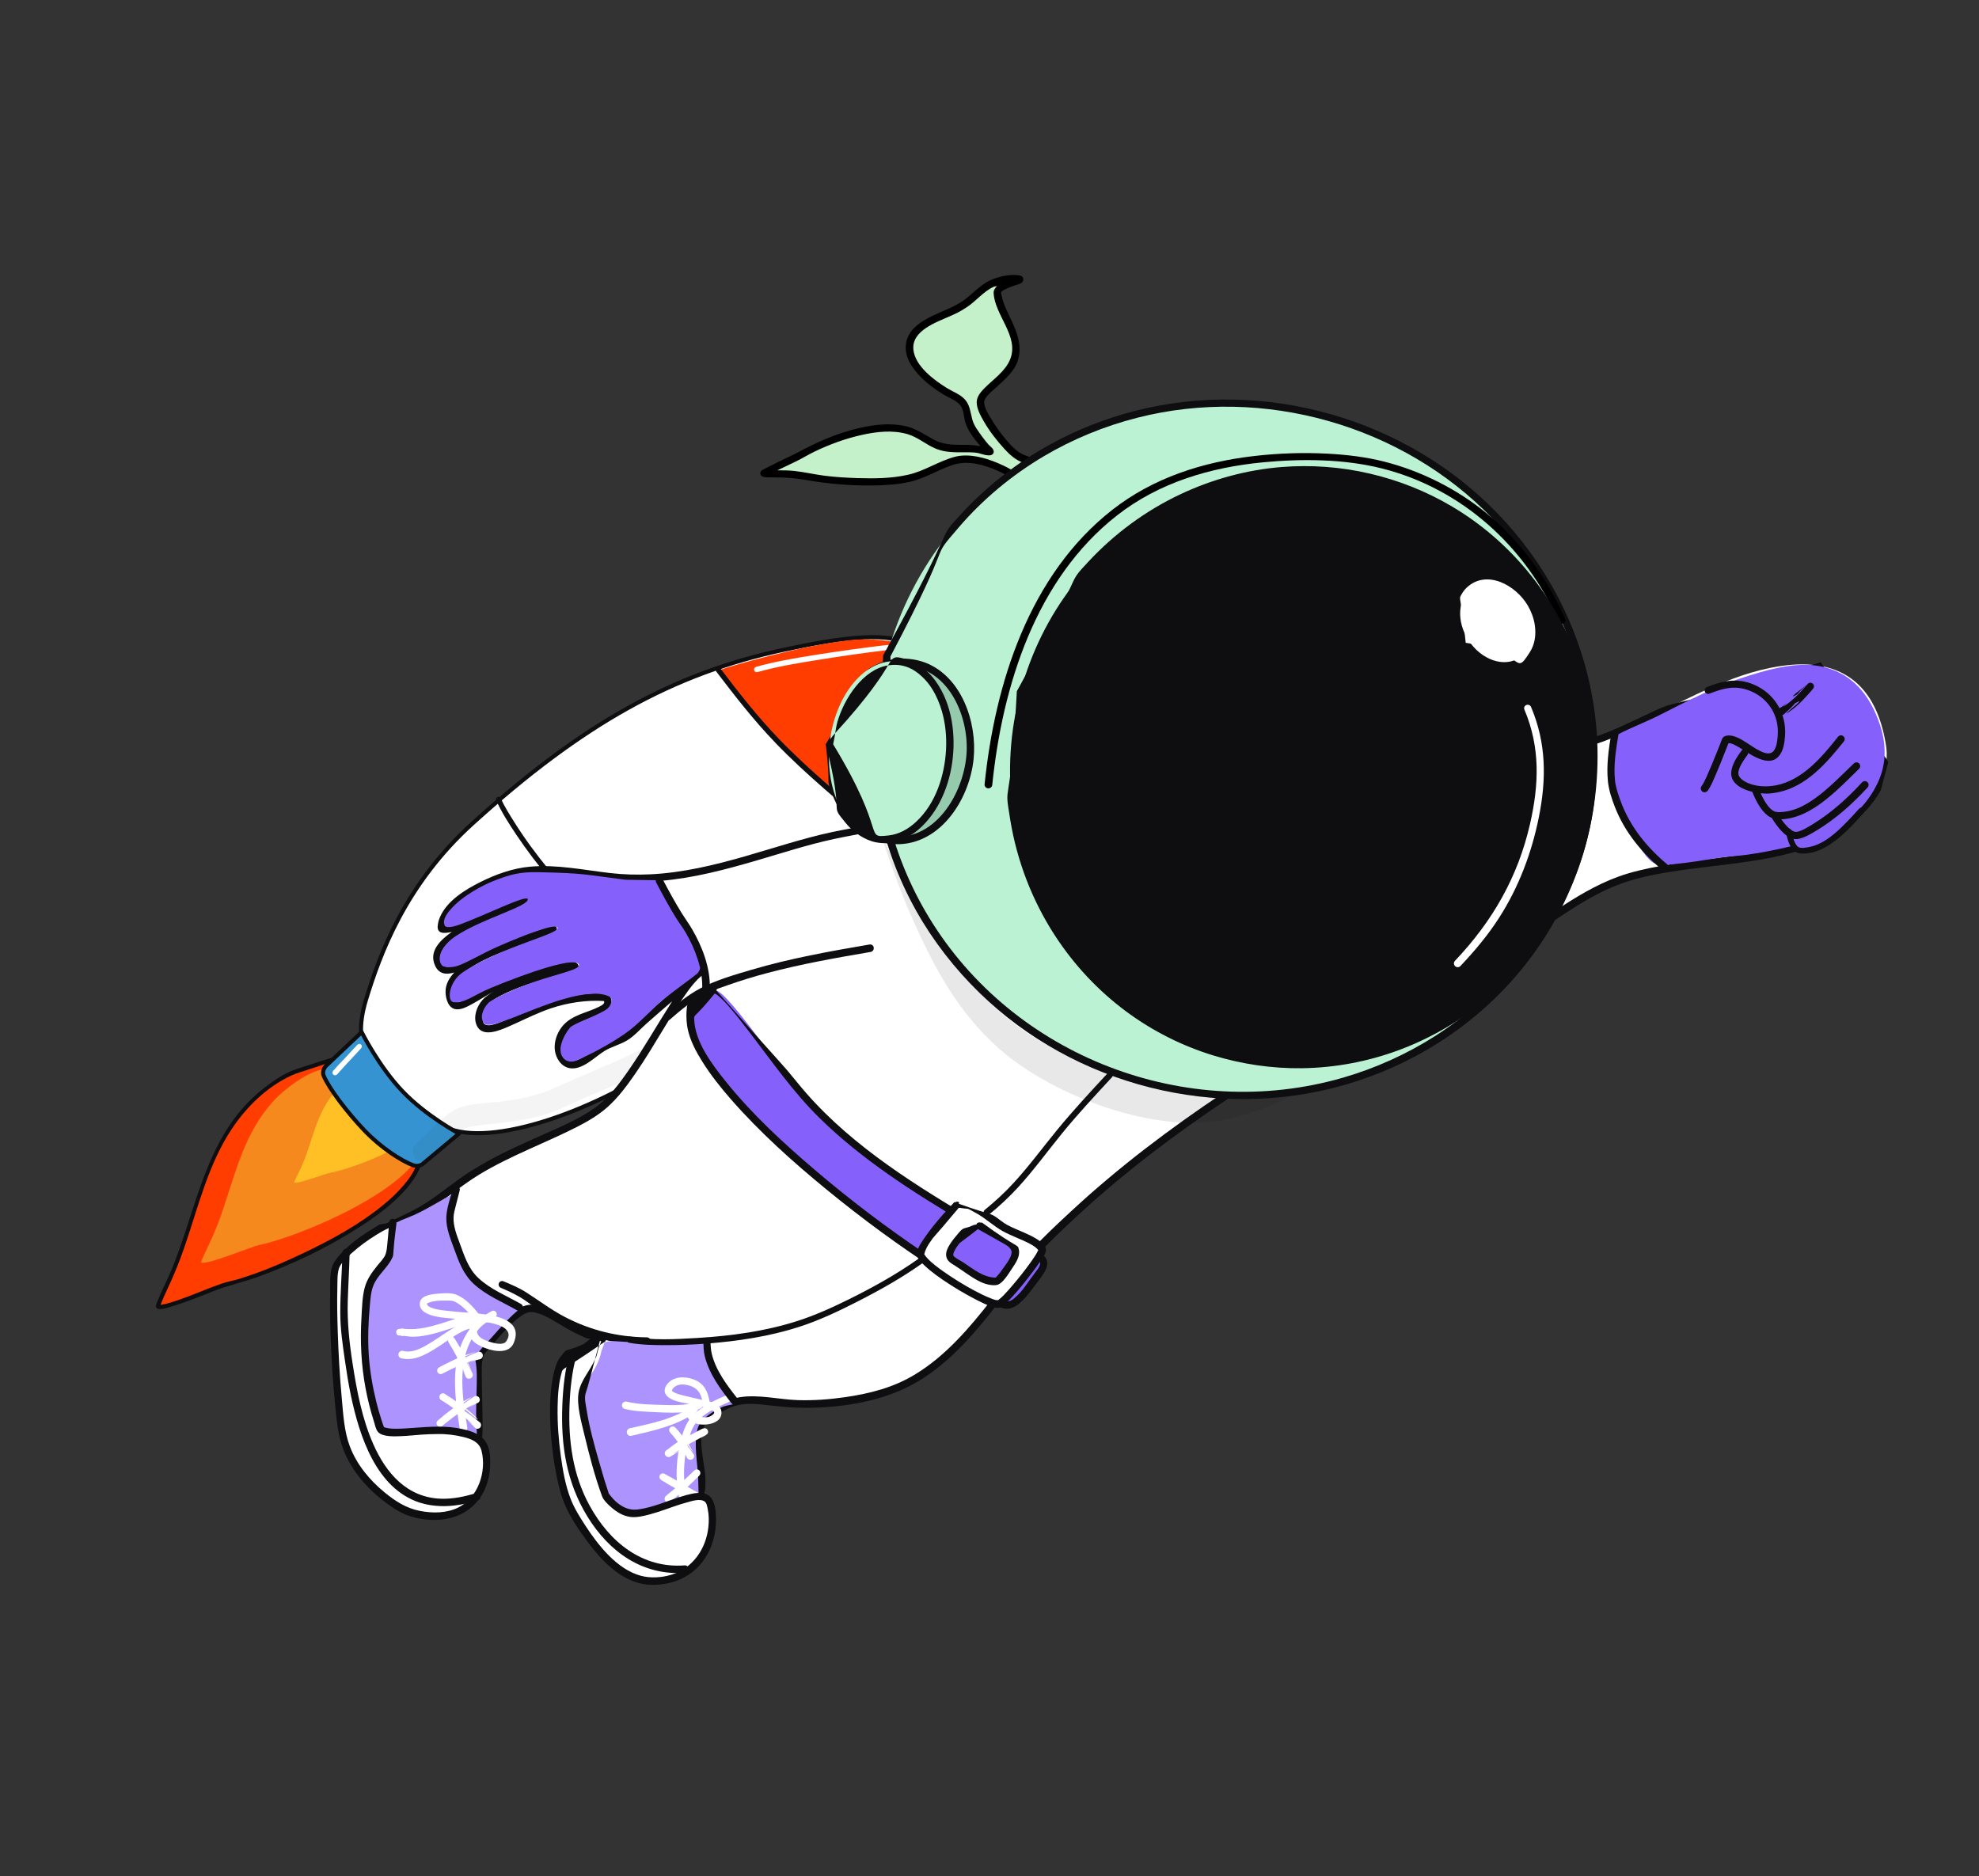 <svg width="327" height="310" viewBox="0 0 327 310" fill="none" xmlns="http://www.w3.org/2000/svg">
<rect x="0" y="0" width="327" height="310" fill="#333333" stroke="none"/>
<g clip-path="url(#clip0_178_13776)">
<mask id="mask0_178_13776" style="mask-type:luminance" maskUnits="userSpaceOnUse" x="-82" y="-90" width="491" height="490">
<path d="M408.408 13.553L22.038 -89.975L-81.49 296.395L304.881 399.923L408.408 13.553Z" fill="white"/>
</mask>
<g mask="url(#mask0_178_13776)">
<path d="M59.142 174.697C59.016 173.422 50.772 176.514 49.503 176.845C46.581 177.611 42.461 180.881 40.544 183.048C33.028 191.541 32.378 202.23 27.683 212.167C27.544 212.461 25.979 215.755 26.096 215.869C26.823 216.587 35.994 212.56 37.29 212.273C45.057 210.551 67.804 200.544 69.552 191.292C71.085 183.178 59.876 182.124 59.142 174.697Z" fill="#FF3D00"/>
<path d="M58.114 174.078C57.13 174.158 56.145 174.424 55.199 174.688C53.625 175.128 52.087 175.642 50.536 176.156C49.62 176.46 48.699 176.704 47.821 177.111C46.323 177.806 44.946 178.768 43.645 179.778C34.864 186.593 32.997 197.181 29.421 207.025C29.115 207.865 28.794 208.72 28.454 209.547C27.839 211.039 27.126 212.461 26.47 213.933C26.343 214.216 26.227 214.522 26.106 214.807C26.022 215.005 25.694 215.613 25.768 215.945C25.939 216.714 27.779 216.055 28.057 215.977C30.67 215.231 33.196 214.146 35.73 213.179C37.902 212.351 40.184 211.866 42.376 211.078C48.243 208.967 53.974 206.243 59.228 202.879C62.181 200.988 65.101 198.869 67.369 196.163C68.132 195.253 68.805 194.272 69.299 193.186C69.638 192.44 69.884 191.662 69.99 190.849C70.739 185.12 69.973 190.827 59.483 174.639C59.482 174.627 59.455 174.642 59.453 174.631C59.413 174.456 59.292 174.322 59.109 174.345C59.057 174.352 59.059 174.423 59.016 174.45C58.725 174.271 58.482 174.048 58.114 174.078ZM58.798 174.779C66.214 184.072 63.289 181.428 66.26 184.122C68.358 186.026 69.788 188.32 69.211 191.222C69.095 191.799 68.911 192.352 68.667 192.888C68.2 193.915 67.529 194.86 66.808 195.722C65.767 196.962 64.598 198.074 63.347 199.097C59.412 202.318 54.869 204.801 50.297 206.989C46.783 208.671 43.155 210.22 39.422 211.354C38.524 211.627 37.591 211.779 36.704 212.082C34.278 212.909 31.925 213.973 29.502 214.811C28.814 215.048 28.128 215.272 27.422 215.45C27.289 215.484 27.145 215.508 27.011 215.534C26.9 215.557 26.781 215.587 26.669 215.605C26.563 215.62 26.596 215.601 26.54 215.602C26.611 215.425 26.671 215.251 26.746 215.075C26.865 214.794 26.977 214.511 27.101 214.232C27.332 213.714 27.568 213.188 27.809 212.675C28.833 210.497 29.726 208.264 30.507 205.989C32.776 199.381 34.394 192.427 38.308 186.533C40.723 182.897 44.106 179.594 48.106 177.738C48.96 177.341 49.861 177.092 50.752 176.797C52.637 176.171 54.528 175.529 56.459 175.059C57.024 174.921 56.434 175.06 58.798 174.779Z" fill="#0E0D0F"/>
<path d="M61.102 175.125C60.985 174.079 53.972 176.544 52.891 176.805C50.403 177.409 46.913 180.054 45.294 181.814C38.949 188.713 38.483 197.471 34.557 205.579C34.441 205.818 33.133 208.505 33.233 208.6C33.86 209.196 41.656 205.972 42.76 205.747C49.376 204.401 68.713 196.388 70.129 188.819C71.37 182.18 61.791 181.22 61.102 175.125Z" fill="#F5891D"/>
<path d="M65.531 176.104C65.449 175.493 61.144 176.871 60.479 177.015C58.949 177.346 56.818 178.86 55.834 179.873C51.976 183.845 51.761 188.95 49.406 193.647C49.336 193.786 48.552 195.341 48.614 195.399C49.006 195.75 53.789 193.935 54.467 193.814C58.538 193.083 70.401 188.572 71.213 184.168C71.923 180.305 66.005 179.665 65.531 176.104Z" fill="#FFC025"/>
<path d="M151.648 120.353C157.334 103.741 147.957 103.432 129.569 107.357C111.181 111.281 96.265 119.592 78.094 136.051C66.931 146.163 62.762 157.716 60.483 165.175C59.053 169.859 59.903 172.183 59.903 172.183C59.903 172.183 66.62 185.228 75.948 186.994C85.182 188.744 103.055 181.401 114.466 172.205C138.938 152.483 145.961 136.964 151.648 120.353Z" fill="white" stroke="#0E0D0F" stroke-width="0.668" stroke-miterlimit="10" stroke-linejoin="round"/>
<path d="M149.294 106.508C153.947 108.21 153.688 113.05 150.91 121.15C149.035 126.619 147.086 131.484 144.305 136.908C139.856 133.454 134.755 129 129.455 123.218C127.809 121.422 126.156 119.557 124.145 117.255C123.344 116.337 119.979 112.467 119.129 111.496C119.043 111.398 118.7 110.949 118.573 110.812C120.937 110.014 131.833 106.777 140.241 105.809C144.138 105.36 147.82 105.969 149.294 106.508Z" fill="#FF3D00"/>
<path d="M75.846 187.317C75.846 187.317 70.435 184.439 66.516 180.341C62.597 176.244 59.761 170.555 59.761 170.555L53.898 176.096C53.898 176.096 53.111 176.868 53.488 177.767C54.366 179.858 57.339 183.79 60.243 186.827C62.943 189.65 66.357 191.864 68.293 192.556C69.168 192.868 69.834 192.341 69.834 192.341L75.846 187.317Z" fill="#3493D0" stroke="#0E0D0F" stroke-width="0.668" stroke-miterlimit="10" stroke-linejoin="round"/>
<path d="M119.029 110.458C118.889 110.272 118.618 110.253 118.432 110.395C118.246 110.536 118.228 110.806 118.369 110.992C121.439 115.032 124.585 119.062 128.102 122.724C133.186 128.019 138.9 132.631 144.448 137.424C144.635 137.585 144.909 137.583 145.07 137.396C145.231 137.21 145.229 136.936 145.043 136.774C139.513 132.003 133.796 127.376 128.718 122.112C125.216 118.481 122.082 114.47 119.029 110.458Z" fill="#0E0D0F"/>
<path d="M82.181 131.708C81.969 131.805 81.9 132.061 81.997 132.273C82.908 134.262 84.113 136.145 85.328 137.954C87.053 140.525 88.919 142.977 90.919 145.341C95.404 150.639 100.568 155.823 106.144 160C110.246 163.071 114.71 165.653 119.096 168.29C119.307 168.417 119.592 168.345 119.719 168.133C119.846 167.922 119.767 167.667 119.555 167.54C115.194 164.92 110.768 162.352 106.686 159.303C103.794 157.142 101.117 154.69 98.535 152.169C95.746 149.445 93.081 146.623 90.607 143.607C88.581 141.137 86.685 138.561 84.984 135.856C84.188 134.589 83.362 133.287 82.738 131.922C82.641 131.71 82.393 131.611 82.181 131.708Z" fill="#0E0D0F"/>
<path d="M146.566 106.577C142.499 107.064 138.446 107.618 134.402 108.268C131.218 108.78 128.032 109.319 124.925 110.193C124.686 110.26 124.544 110.519 124.611 110.756C124.678 110.994 124.907 111.128 125.145 111.061C128.608 110.083 132.19 109.516 135.74 108.95C139.371 108.371 143.014 107.853 146.666 107.413C146.898 107.385 147.081 107.167 147.053 106.935C147.025 106.703 146.798 106.55 146.566 106.577Z" fill="white"/>
<path d="M59.668 172.618C59.499 172.458 59.245 172.454 59.085 172.623C59.056 172.655 59.075 172.616 59.047 172.646C58.883 172.822 58.997 172.689 58.87 172.824C58.834 172.863 58.805 172.921 58.768 172.96C58.602 173.138 58.604 173.112 58.414 173.317C58.382 173.351 58.353 173.389 58.322 173.422C57.615 174.184 56.628 175.259 57.047 174.796C56.777 175.082 56.505 175.357 56.237 175.646C56.093 175.801 55.933 175.953 55.79 176.108C55.656 176.254 55.245 176.693 55.381 176.548C56.61 175.24 55.402 176.552 55.048 176.945C54.883 177.128 54.892 177.402 55.075 177.567C55.259 177.732 55.532 177.723 55.697 177.54C56.054 177.15 55.85 177.379 56.06 177.151C56.082 177.127 56.089 177.096 56.114 177.069C56.572 176.575 57.083 176.006 57.304 175.769C57.845 175.178 58.394 174.596 58.941 174.009C59.121 173.815 59.308 173.604 59.489 173.412C59.538 173.358 59.578 173.307 59.628 173.254C59.641 173.24 59.688 173.187 59.674 173.202C59.835 173.032 59.839 172.778 59.668 172.618Z" fill="white"/>
<g opacity="0.05">
<path d="M150.257 105.723C149.831 105.739 149.423 105.918 149.111 106.256C148.486 106.933 148.517 107.983 149.193 108.608C149.137 108.554 149.291 108.719 149.341 108.777C149.466 108.921 149.548 108.996 149.661 109.153C149.861 109.433 150.059 109.729 150.199 110.042C150.701 111.165 150.586 112.368 150.36 113.547C150.013 115.356 149.242 116.987 148.651 118.718C147.962 120.737 147.365 122.775 146.608 124.771C145.298 128.23 143.536 131.552 141.561 134.676C140.526 136.314 139.387 137.86 138.303 139.466C135.432 143.72 132.624 148.002 129.518 152.091C127.282 155.034 124.655 157.714 122.116 160.396C118.349 164.377 114.423 168.283 109.768 171.225C105.851 173.701 101.557 175.497 97.302 177.299C95.275 178.158 93.274 179.074 91.254 179.949C88.455 181.163 85.489 181.721 82.471 182.06C80.346 182.3 77.817 182.303 75.82 183.093C73.99 183.817 72.614 185.299 71.243 186.655C70.438 187.451 69.617 188.226 68.8 189.009C68.099 189.682 68.078 190.786 68.751 191.487C69.424 192.189 70.558 192.217 71.259 191.545C72.504 190.349 73.681 189.114 74.943 187.937C75.596 187.329 76.305 186.696 77.145 186.36C77.789 186.102 78.565 186.036 79.229 185.948C80.038 185.84 80.855 185.752 81.668 185.663C84.202 185.385 86.679 185.095 89.147 184.432C91.835 183.709 94.334 182.389 96.879 181.294C100.583 179.702 104.32 178.209 107.886 176.318C110.465 174.95 112.99 173.394 115.273 171.568C119.043 168.551 122.436 165.124 125.712 161.585C127.706 159.433 129.689 157.267 131.553 154.998C134.416 151.514 136.884 147.678 139.373 143.926C141.032 141.426 142.819 138.984 144.418 136.445C145.547 134.656 146.565 132.824 147.513 130.934C148.328 129.313 149.079 127.657 149.72 125.96C150.407 124.14 150.972 122.289 151.586 120.443C152.974 116.274 155.336 111.865 152.658 107.628C152.318 107.089 151.939 106.58 151.47 106.145C151.132 105.832 150.683 105.705 150.257 105.723Z" fill="#0E0D0F"/>
</g>
<path d="M168.668 79.759C167.49 77.79 161.229 75.183 157.939 76.066C155.164 76.811 153.087 78.444 150.231 79.02C146.038 79.869 141.571 79.665 137.436 79.34C134.869 79.138 132.482 78.445 129.897 78.306C129.665 78.294 126.227 78.328 126.232 78.219C126.237 78.08 131.318 75.725 131.917 75.378C136.34 72.811 144.551 69.541 150.077 71.147C152.432 71.832 153.791 73.466 155.972 73.939C157.525 74.275 159.249 74.032 160.946 74.175C161.925 74.256 163.831 74.788 163.594 74.594C162.796 73.94 161.004 71.48 160.546 70.666C159.358 68.561 160.43 66.888 157.716 65.51C153.812 63.53 147.625 58.726 151.512 54.645C153.5 52.559 156.95 51.932 159.341 50.302C162.165 48.376 162.904 46.28 167.285 46.126C171.069 45.993 164.634 46.777 164.804 48.378C165.212 52.199 168.447 54.585 167.723 58.839C167.186 61.992 162.408 64.222 162.028 66.226C161.665 68.131 166.252 74.308 168.418 75.507C169.251 75.968 173.102 77.111 173.297 77.345C173.518 77.612 172.734 77.937 172.595 78.019C170.728 79.116 169.366 81.053 168.035 78.829" fill="#C4F1C9"/>
<path d="M168.462 45.508C166.76 45.214 164.413 45.802 162.977 46.659C161.745 47.395 160.775 48.456 159.643 49.324C159.014 49.806 158.521 50.114 157.773 50.505C154.906 52.006 149.878 53.191 149.663 57.229C149.559 59.178 150.805 60.925 152.102 62.251C153.209 63.383 154.504 64.336 155.851 65.164C156.721 65.698 157.832 66.065 158.545 66.824C159.294 67.621 159.211 68.844 159.517 69.834C159.97 71.299 161.038 72.561 161.998 73.734C161.376 73.622 160.757 73.539 160.115 73.521C158.014 73.461 156.194 73.676 154.27 72.634C152.678 71.772 151.31 70.77 149.502 70.386C147.076 69.871 144.498 70.165 142.105 70.701C138.396 71.532 134.971 73.058 131.643 74.854C131.158 75.116 130.363 75.48 129.932 75.689C129.488 75.903 129.038 76.12 128.594 76.333C127.906 76.665 127.217 77.018 126.537 77.368C126.179 77.553 125.644 77.702 125.637 78.194C125.624 78.936 126.651 78.868 127.104 78.878C127.39 78.885 127.688 78.882 127.975 78.886C129.473 78.901 130.825 78.946 132.328 79.178C132.741 79.241 133.157 79.31 133.568 79.381C136.955 79.958 140.388 80.246 143.826 80.221C146 80.205 148.235 80.099 150.363 79.611C152.877 79.034 155.025 77.612 157.452 76.819C159.916 76.014 162.593 76.788 164.886 77.808C165.74 78.188 166.588 78.629 167.327 79.206C167.498 79.339 167.697 79.513 167.849 79.67C167.913 79.737 168.072 79.954 168.02 79.877C167.855 79.635 168.041 79.865 168.192 80.084C168.234 80.147 168.314 80.093 168.372 80.133C168.677 80.341 169.013 80.465 169.383 80.469C170.716 80.482 171.848 79.182 172.91 78.535C173.283 78.307 173.846 78.117 173.933 77.611C174.088 76.714 172.954 76.496 172.349 76.281C171.328 75.92 170.282 75.591 169.274 75.198C168 74.701 167.053 73.61 166.186 72.592C165.326 71.58 164.544 70.483 163.854 69.347C163.355 68.525 162.645 67.461 162.621 66.46C162.602 65.629 164.118 64.459 164.602 64.015C166.022 62.716 167.694 61.322 168.236 59.391C169.022 56.592 167.635 54.034 166.48 51.577C166.053 50.67 165.658 49.749 165.489 48.755C165.464 48.612 165.379 48.456 165.413 48.314C165.456 48.134 165.811 47.951 165.951 47.876C166.122 47.785 166.294 47.707 166.471 47.627C166.925 47.423 167.403 47.256 167.874 47.097C168.225 46.98 168.71 46.906 168.952 46.577C168.972 46.55 169.077 46.299 169.071 46.253C169.072 46.245 169.085 46.224 169.079 46.223C169.09 46.166 169.052 45.915 169.039 45.889C168.931 45.669 168.692 45.548 168.462 45.508ZM164.756 47.265C164.429 47.576 164.156 47.95 164.183 48.438C164.382 52.129 168.425 55.554 166.918 59.362C166.117 61.384 164.02 62.749 162.567 64.246C161.982 64.85 161.379 65.602 161.386 66.484C161.393 67.544 162.001 68.642 162.509 69.536C163.479 71.241 164.686 72.781 166.007 74.227C166.892 75.193 167.837 76.008 169.063 76.469C170.014 76.826 170.976 77.125 171.934 77.465C172.015 77.493 172.087 77.531 172.168 77.559C172.072 77.615 171.986 77.646 171.785 77.78C171.142 78.209 170.55 78.774 169.845 79.104C169.587 79.225 169.309 79.303 169.064 79.121C168.983 79.061 168.897 78.973 168.833 78.898C168.786 78.844 168.678 78.675 168.714 78.737C168.854 78.973 168.704 78.736 168.551 78.499C168.485 78.396 168.353 78.466 168.249 78.417C168.186 78.365 168.123 78.317 168.063 78.271C167.394 77.748 166.648 77.345 165.886 76.976C163.58 75.86 160.358 74.796 157.778 75.483C155.104 76.195 152.804 77.82 150.094 78.438C147.365 79.062 144.477 79.094 141.693 79.002C139.884 78.943 138.032 78.84 136.235 78.607C134.561 78.391 132.915 78.006 131.237 77.818C130.305 77.714 129.377 77.723 128.45 77.719C129.488 77.213 130.533 76.737 131.567 76.225C132.615 75.706 133.603 75.1 134.657 74.593C137.111 73.415 139.715 72.469 142.374 71.874C144.809 71.328 147.479 71.026 149.919 71.727C151.68 72.233 153.044 73.514 154.729 74.181C156.201 74.763 157.687 74.741 159.237 74.742C160.038 74.742 160.115 74.718 160.912 74.769C161.177 74.787 161.432 74.833 161.691 74.882C162.12 74.961 163.85 75.695 164.164 74.832C164.382 74.232 163.602 73.782 163.307 73.438C162.612 72.626 161.97 71.743 161.38 70.851C161.046 70.345 160.796 69.849 160.642 69.261C160.336 68.106 160.271 66.918 159.415 65.99C158.625 65.131 157.457 64.736 156.483 64.135C154.349 62.824 151.164 60.476 150.921 57.727C150.644 54.621 154.739 53.248 156.948 52.258C157.422 52.045 157.893 51.84 158.353 51.599C158.803 51.364 159.234 51.09 159.663 50.818C161.25 49.81 162.444 48.195 164.17 47.399C164.355 47.314 164.565 47.332 164.756 47.265Z" fill="black"/>
<path d="M300.729 110.027C297.404 109.449 293.549 109.931 289.401 111.133C281.525 113.414 272.686 118.941 264.421 122.135C258.011 124.614 250.047 123.58 245.853 124.181C210.111 129.306 173.181 131.391 137.667 138.06C124.467 141.052 113.192 146.864 98.966 144.61C97.202 144.33 93.291 143.615 88.293 143.756C83.115 143.903 73.444 148.332 72.916 152.965C72.553 156.147 87.14 147.084 87.153 148.368C87.168 149.798 69.714 153.559 72.482 159.416C73.859 162.33 78.899 157.51 83.644 156.034C88.389 154.557 91.523 153.447 91.471 153.505C90.079 155.072 71.15 158.406 74.667 165.631C75.746 167.85 80.245 162.836 85.811 161.467C92.208 159.894 95.39 159.009 94.995 159.916C94.808 160.344 89.075 161.253 87.716 161.848C85 163.035 78.551 164.408 79.208 168.724C79.726 172.117 85.386 167.845 90.897 166.033C95.157 164.632 100.072 164.6 100.233 164.879C101.536 167.144 96.47 167.412 94.186 169.212C92.307 170.692 91.803 173.294 92.706 174.735C94.195 177.112 96.335 175.582 99.218 173.374C100.413 172.459 102.842 171.967 104.074 170.826C108.036 167.157 118.173 158.574 115.316 160.972C111.359 164.292 105.071 178.596 99.305 183.047C94.303 186.908 86.686 188.838 78.934 193.53C75.017 195.901 72.448 198.586 68.622 200.504C62.439 203.606 55.799 206.122 56.191 212.606C56.362 215.422 58.381 239.498 60.239 241.449C64.339 245.752 71.119 245.618 75.376 240.619C77.413 238.229 78.653 241.177 79.03 237.562C79.387 234.148 78.52 224.58 79.46 223.502C82.44 220.083 83.911 218.081 86.394 216.525C89.501 214.579 95.671 221.639 99.195 220.667C99.673 220.535 93.595 224.604 92.762 226.805C90.893 231.746 96.062 251.779 100.737 255.601C105.746 259.695 113.863 253.707 115.794 246.5C116.51 243.827 114.453 237.958 115.729 235.514C116.592 233.861 119.817 232.175 121.166 231.763C126.045 230.275 129.907 233.7 143.765 230.764C157.623 227.828 164.573 213.391 171.41 206.453C181.025 196.696 191.103 188.338 207.401 177.904C212.958 174.346 214.264 174.72 219.58 170.555C229.154 163.053 238.365 159.031 249.724 155.371C254.728 153.758 260.994 147.188 269.641 144.791C279.32 142.107 290.443 142.611 299.108 139.26C306.773 136.296 312.683 129.782 311.636 123.173C310.324 114.885 306.272 110.989 300.729 110.027Z" fill="white"/>
<path d="M300.838 109.416C300.829 109.413 300.84 109.447 300.83 109.446C300.805 109.442 300.787 109.46 300.762 109.459C270.512 118.82 279.826 114.397 270.457 118.842C266.591 120.676 262.766 122.402 258.487 122.946C254.454 123.459 250.358 123.108 246.326 123.538C244.27 123.756 242.229 124.109 240.18 124.382C236.064 124.929 231.95 125.43 227.827 125.925C216.902 127.236 205.952 128.398 195.011 129.587C182.175 130.983 169.347 132.476 156.568 134.331C152.451 134.927 148.34 135.564 144.24 136.268C142.008 136.651 139.756 137.008 137.542 137.482C132.694 138.521 127.968 140.103 123.208 141.471C118.072 142.947 112.849 144.215 107.489 144.474C105.259 144.581 103.002 144.519 100.784 144.262C96.381 143.753 92.043 142.818 87.574 143.213C84.739 143.464 81.92 144.477 79.39 145.744C76.841 147.021 73.854 148.839 72.682 151.582C72.484 152.044 72.402 152.386 72.335 152.88C72.126 154.391 73.471 154.258 74.658 153.988C72.739 155.336 70.744 157.249 71.939 159.665C72.09 159.969 72.252 160.21 72.51 160.432C73.239 161.062 74.191 160.95 75.061 160.695C74.237 161.605 73.606 162.634 73.619 163.9C73.631 165.031 74.08 166.692 75.435 166.782C76.298 166.838 77.192 166.355 77.921 165.959C79.191 165.269 80.394 164.47 81.671 163.794C80.972 164.203 80.278 164.615 79.737 165.217C78.718 166.35 78.054 168.309 78.918 169.72C79.95 171.406 82.639 170.228 83.983 169.654C84.377 169.486 84.771 169.306 85.159 169.128C87.113 168.236 89.036 167.287 91.077 166.605C93.812 165.691 96.88 165.226 99.777 165.409C99.817 165.509 99.87 165.572 99.832 165.683C99.717 166.028 99.226 166.233 98.934 166.381C97.253 167.228 95.33 167.563 93.808 168.727C92.377 169.822 91.486 171.722 91.681 173.528C91.821 174.822 92.704 176.222 94.056 176.494C96.18 176.922 98.276 174.663 99.857 173.681C101.061 172.934 102.504 172.622 103.708 171.865C104.874 171.133 105.851 170.003 106.878 169.091C108.26 167.866 109.659 166.664 111.055 165.456C110.974 165.581 110.902 165.72 110.821 165.845C108.496 169.484 106.369 173.255 103.905 176.804C102.308 179.105 100.626 181.398 98.32 183.04C95.737 184.878 92.782 186.134 89.901 187.416C86.753 188.817 83.601 190.201 80.585 191.876C78.954 192.78 77.356 193.753 75.843 194.843C73.378 196.619 71.07 198.554 68.358 199.954C64.214 202.097 58.267 204.137 56.226 208.772C55.193 211.115 55.64 213.745 55.85 216.209C56.218 220.504 56.651 224.769 57.166 229.049C57.495 231.788 57.857 234.551 58.361 237.264C58.614 238.621 58.83 240.13 59.46 241.376C59.983 242.409 61.216 243.192 62.186 243.756C65.449 245.654 69.499 245.537 72.732 243.638C73.661 243.094 74.527 242.407 75.276 241.634C75.604 241.295 75.896 240.911 76.264 240.605C77.404 239.653 78.876 240.819 79.431 238.801C79.787 237.51 79.74 236.098 79.734 234.773C79.726 232.589 79.631 230.391 79.618 228.207C79.61 227.01 79.462 225.101 79.924 223.922C80.062 223.571 80.391 223.361 80.636 223.077C81 222.656 81.544 222.001 81.912 221.575C83.056 220.246 84.211 218.924 85.598 217.839C86.588 217.066 87.281 216.586 88.532 216.911C90.317 217.373 91.943 218.532 93.516 219.443C94.282 219.887 95.062 220.304 95.876 220.658C96.294 220.839 96.677 221.101 97.124 221.186C97.27 221.214 97.424 221.197 97.572 221.209C97.45 221.302 97.324 221.404 97.203 221.498C96.823 221.795 96.461 222.09 96.089 222.396C95.285 223.06 94.498 223.724 93.757 224.457C92.918 225.288 92.22 226.202 91.973 227.377C91.452 229.841 91.834 232.56 92.223 235.014C92.911 239.354 94.064 243.644 95.602 247.76C96.244 249.48 96.951 251.185 97.844 252.793C98.793 254.502 99.968 256.159 101.799 256.991C107.219 259.455 113.141 253.884 115.351 249.396C115.897 248.288 116.415 247.073 116.533 245.83C116.809 242.915 115.596 239.953 115.938 237.065C115.993 236.601 116.196 236.162 116.331 235.715C116.536 235.039 118.081 234.016 118.586 233.698C119.608 233.057 120.719 232.465 121.902 232.193C123.725 231.772 125.646 232.066 127.48 232.264C129.262 232.457 131.023 232.616 132.817 232.627C139.254 232.664 146.35 231.534 151.912 228.134C157.085 224.972 161.067 220.288 164.76 215.563C166.807 212.943 168.771 210.249 171.016 207.791C173.198 205.402 175.588 203.146 177.96 200.949C185.693 193.791 194.087 187.447 202.847 181.606C205.416 179.894 208.001 178.154 210.707 176.66C213.002 175.392 215.392 174.333 217.556 172.833C219.587 171.425 221.503 169.836 223.527 168.416C226.562 166.286 229.749 164.366 233.054 162.687C236.733 160.816 240.535 159.24 244.415 157.837C246.673 157.02 249.083 156.429 251.27 155.436C253.611 154.371 255.705 152.851 257.841 151.437C260.972 149.365 264.184 147.362 267.725 146.062C270.76 144.948 274.019 144.353 277.207 143.88C281.831 143.192 286.497 142.815 291.103 142.007C295.273 141.274 299.416 140.188 303.101 138.039C307.116 135.697 310.85 132.059 312.027 127.425C312.313 126.3 312.215 126.052 311.083 124.551C311.106 125.655 310.989 126.738 310.618 127.856C309.201 132.127 305.478 135.389 301.61 137.444C298.274 139.218 294.586 140.102 290.889 140.751C285.446 141.707 279.915 142.097 274.476 143.083C272.057 143.523 269.641 144.04 267.328 144.888C263.695 146.221 260.366 148.253 257.154 150.379C255.073 151.756 253.016 153.252 250.736 154.289C248.581 155.27 246.213 155.849 243.988 156.654C240.06 158.076 236.198 159.699 232.473 161.592C229.116 163.299 225.885 165.218 222.802 167.38C220.78 168.799 218.89 170.399 216.861 171.807C214.563 173.398 211.981 174.49 209.561 175.868C207.023 177.311 204.579 178.96 202.151 180.579C193.337 186.456 184.884 192.837 177.104 200.041C174.706 202.261 172.288 204.513 170.083 206.927C167.817 209.408 165.861 212.174 163.795 214.819C160.194 219.425 156.298 224.001 151.255 227.084C147.675 229.273 143.78 230.269 139.662 230.869C137.071 231.247 134.449 231.44 131.831 231.359C128.722 231.263 125.368 230.391 122.288 230.873C120.723 231.117 119.261 231.811 117.93 232.648C117.087 233.179 115.475 234.276 115.14 235.331C114.976 235.849 114.785 236.361 114.72 236.901C114.367 239.846 115.572 242.786 115.299 245.726C115.172 247.099 114.494 248.486 113.822 249.665C111.807 253.214 106.752 257.889 102.295 255.862C100.716 255.144 99.762 253.651 98.946 252.183C97.84 250.194 96.993 248.075 96.254 245.929C94.863 241.892 93.801 237.686 93.257 233.447C93.015 231.561 92.772 229.514 93.165 227.631C93.487 226.095 94.967 224.941 96.085 223.981C96.699 223.454 97.345 222.949 97.983 222.451C98.287 222.214 98.576 221.99 98.881 221.754C99.226 221.488 100.004 221.071 99.805 220.481C99.742 220.293 99.611 220.156 99.425 220.088C98.782 219.851 98.023 220.107 97.35 219.985C96.994 219.92 96.702 219.676 96.372 219.529C96.01 219.365 95.627 219.222 95.274 219.04C94.472 218.629 93.724 218.158 92.946 217.705C91.643 216.946 90.324 216.111 88.848 215.733C86.957 215.249 85.692 216.11 84.28 217.324C82.832 218.57 81.614 220.073 80.375 221.518C79.914 222.055 79.417 222.565 78.975 223.117C78.253 224.019 78.414 225.803 78.398 226.845C78.352 229.696 78.516 232.56 78.496 235.412C78.489 236.345 78.511 237.294 78.327 238.214C78.293 238.385 78.243 238.694 78.127 238.84C77.943 239.073 77.365 238.922 77.094 238.951C76.496 239.016 75.945 239.268 75.484 239.651C74.504 240.467 73.813 241.468 72.727 242.213C69.796 244.224 65.896 244.494 62.796 242.69C62.057 242.26 60.938 241.62 60.546 240.825C59.696 239.103 59.516 236.895 59.218 235.034C58.805 232.46 58.489 229.875 58.188 227.285C57.734 223.377 57.366 219.445 57.037 215.524C56.862 213.446 56.483 211.244 57.354 209.268C58.187 207.38 59.839 206.02 61.529 204.919C63.86 203.398 66.444 202.314 68.909 201.041C72.633 199.115 75.685 196.201 79.26 194.043C84.404 190.941 90.032 188.911 95.371 186.196C97.153 185.29 98.937 184.234 100.43 182.893C102.177 181.323 103.585 179.415 104.917 177.495C106.681 174.954 108.258 172.274 109.87 169.634C111.078 167.659 112.265 165.689 113.629 163.816C114.121 163.141 114.668 162.452 115.255 161.857C115.408 161.7 115.558 161.575 115.723 161.433C115.726 161.431 115.729 161.405 115.731 161.403C115.773 161.367 115.813 161.341 115.855 161.306C115.928 161.244 116.027 161.174 116.101 161.114C116.133 161.086 116.224 161.019 116.185 161.039C116.122 161.072 116.047 161.116 115.964 161.141C116.211 160.932 116.537 160.708 116.422 160.519C116.272 160.275 116.009 160.105 115.764 159.955C115.682 159.905 115.482 160.103 115.297 160.25C115.313 160.197 115.438 160.078 115.397 160.116C115.255 160.239 115.116 160.364 114.974 160.488C114.963 160.497 114.946 160.501 114.936 160.509C114.929 160.516 114.935 160.534 114.927 160.54C112.462 162.683 109.979 164.782 107.52 166.934C106.605 167.736 105.669 168.553 104.766 169.367C104.211 169.867 103.68 170.448 103.043 170.847C101.975 171.515 100.724 171.834 99.613 172.418C99.073 172.702 98.637 173.051 98.149 173.417C97.309 174.046 95.053 175.944 93.845 175.111C91.96 173.81 93.074 170.828 94.549 169.703C95.579 168.918 96.833 168.534 98.026 168.079C98.62 167.852 99.238 167.611 99.791 167.29C100.648 166.792 101.321 165.979 100.937 164.944C100.818 164.624 100.722 164.487 100.432 164.291C100.156 164.105 99.617 164.159 99.305 164.151C98.233 164.123 97.151 164.201 96.088 164.324C94.262 164.535 92.447 164.885 90.702 165.469C88.62 166.165 86.67 167.118 84.677 168.028C84.299 168.202 83.886 168.391 83.501 168.555C82.774 168.865 80.767 169.832 80.026 169.209C79.791 169.011 79.754 168.432 79.747 168.196C79.702 166.542 81.142 165.361 82.475 164.656C85.421 163.099 88.686 162.104 91.922 161.396C92.946 161.173 94.144 161.042 95.09 160.563C95.605 160.301 95.813 159.673 95.385 159.219C95.085 158.899 94.557 158.922 94.162 158.955C93.265 159.03 92.376 159.27 91.5 159.471C89.092 160.023 86.577 160.499 84.245 161.312C82.695 161.853 81.236 162.639 79.82 163.459C78.741 164.083 77.683 164.786 76.545 165.299C75.738 165.663 75.371 165.882 75.041 164.994C74.273 162.923 75.904 161.21 77.48 160.115C80.598 157.95 84.382 156.807 87.942 155.606C88.39 155.455 88.844 155.316 89.291 155.159C89.548 155.068 89.821 154.98 90.076 154.884C90.416 154.755 91.151 154.479 91.613 154.099C91.948 153.824 92.175 153.515 91.858 153.065C91.552 152.63 90.013 153.342 89.791 153.416C89.622 153.472 89.344 153.587 89.18 153.641C88.937 153.721 88.684 153.783 88.441 153.864C88.165 153.954 87.901 154.04 87.625 154.13C85.838 154.715 83.972 155.213 82.228 155.92C80.421 156.652 78.772 157.668 77.052 158.577C76.274 158.987 74.342 160.112 73.433 159.644C73.062 159.454 72.891 158.955 72.814 158.574C72.542 157.212 73.694 156.083 74.658 155.314C74.896 155.125 75.136 154.937 75.388 154.766C78.461 152.678 82.074 151.563 85.464 150.122C86.094 149.854 88.346 149.007 87.631 147.953C87.078 147.136 85.173 148.184 84.62 148.44C83.548 148.935 82.49 149.463 81.427 149.978C80.831 150.265 80.243 150.543 79.646 150.828C79.127 151.074 78.4 151.413 77.874 151.647C76.879 152.088 75.853 152.527 74.806 152.83C74.473 152.927 74.156 153.023 73.809 153.049C73.704 153.057 73.622 153.051 73.522 153.036C73.548 152.875 73.548 152.694 73.59 152.537C73.636 152.368 73.72 152.201 73.788 152.04C75.016 149.194 78.836 147.197 81.537 146.061C83.487 145.242 85.567 144.563 87.683 144.375C92.069 143.986 96.336 144.96 100.658 145.457C103.494 145.784 106.363 145.787 109.206 145.549C114.628 145.095 119.889 143.689 125.091 142.17C129.302 140.94 133.486 139.567 137.78 138.646C142.92 137.544 148.176 136.795 153.371 135.997C165.362 134.157 177.431 132.726 189.485 131.375C202.315 129.936 215.141 128.663 227.959 127.125C232.086 126.629 236.198 126.1 240.319 125.552C242.359 125.279 244.42 124.925 246.466 124.707C250.505 124.277 254.585 124.63 258.627 124.115C263.032 123.555 266.965 121.801 270.947 119.911C276.44 117.305 271.007 119.915 300.605 110.647C301.914 111.085 301.502 110.984 301.909 111.093C301.662 110.702 301.555 110.534 301.296 110.12C301.107 109.818 301.034 109.73 300.838 109.416ZM301.909 111.093C307.08 119.278 309.844 122.91 311.083 124.551C311.06 123.492 310.905 122.414 310.652 121.33C309.762 117.517 307.865 113.771 304.292 111.861C303.544 111.462 302.649 111.291 301.909 111.093Z" fill="#0E0D0F"/>
<path d="M267.277 121.399C264.544 122.851 266.681 131.424 269.483 137.273C270.76 139.941 272.174 142.041 273.329 142.643C274.488 143.246 278.894 142.574 284.195 141.72C285.716 141.474 287.208 141.456 288.829 141.219C292.119 140.737 295.603 139.996 298.554 139.139C303.396 137.732 304.916 135.782 306.047 134.842C308.625 132.699 310.501 129.61 311.11 126.939C311.852 123.689 311.126 120.639 309.879 117.811C308.289 114.209 305.583 111.128 301.056 110.154C298.094 109.517 294.732 109.964 290.749 111.115C288.463 111.775 285.684 112.69 283.393 113.706C280.673 114.91 277.711 116.364 275.2 117.667C271.753 119.456 269.891 120.011 267.277 121.399Z" fill="#8660FA"/>
<path d="M266.94 120.618C266.619 120.564 266.312 120.793 266.257 121.115C265.814 123.723 265.411 126.513 265.689 129.148C265.842 130.577 266.311 132.003 266.832 133.336C268.508 137.626 271.426 141.081 274.946 143.986C275.211 144.206 275.584 144.191 275.803 143.925C276.023 143.659 275.986 143.248 275.72 143.029C272.19 140.123 269.297 136.601 267.738 132.252C267.363 131.21 266.98 130.114 266.859 129.008C266.584 126.485 267.014 123.802 267.437 121.301C267.491 120.98 267.261 120.673 266.94 120.618Z" fill="#0E0D0F"/>
<path d="M108.744 145.455L103.363 145.372C96.343 144.502 96.96 144.308 89.042 144.122C85.823 144.048 84.172 144.525 81.352 145.653C80.146 146.137 76.534 147.868 74.453 150.275C73.668 151.182 73.071 152.14 73.505 152.965C73.662 153.263 74.421 153.348 76.056 152.743C80.164 151.224 87.052 147.786 87.201 148.58C87.419 149.742 79.655 151.806 75.311 154.678C72.918 156.261 72.032 158.49 73.09 159.584C73.24 159.738 74.389 160.028 75.645 159.589C77.367 158.987 79.669 157.558 82.179 156.454C87.083 154.298 92.037 152.451 92.139 153.332C92.209 153.934 89.278 154.835 85.601 156.239C82.375 157.471 78.821 159.053 76.453 160.678C74.094 162.299 73.82 165.511 74.962 165.608C76.89 165.773 78.178 164.468 81.102 163.251C87.076 160.764 95.433 157.87 95.675 159.456C95.79 160.218 92.296 160.883 88.511 162.163C85.016 163.344 81.253 165.154 80.696 165.731C79.722 166.742 79.211 168.234 80.04 169.145C81.031 170.235 87.291 166.787 93.025 165.119C96.131 164.215 99.103 163.777 100.793 164.741C101.248 165.001 101.137 166.268 99.975 166.949C97.996 168.11 94.733 169.167 94.197 169.801C93.343 170.809 92.57 172.404 92.612 173.516C92.668 175.02 93.889 175.856 95.372 175.194C96.365 174.751 100.889 172.672 104.128 170.164C106.101 168.638 108.164 166.267 109.976 164.852C112.347 162.998 114.444 161.534 115.146 160.92C117.736 158.656 111.572 150.41 110.151 147.449C109.8 146.721 108.744 145.455 108.744 145.455Z" fill="#8660FA"/>
<path d="M108.67 145.017C108.381 145.169 108.269 145.535 108.422 145.823C109.456 147.779 110.498 149.724 111.66 151.608C112.183 152.459 112.817 153.256 113.315 154.122C114.89 156.861 116.111 160.099 116.034 163.295C116.027 163.639 116.33 163.912 116.675 163.92C117.02 163.927 117.284 163.653 117.291 163.308C117.362 159.877 116.06 156.46 114.349 153.526C113.838 152.651 113.237 151.839 112.701 150.981C111.543 149.127 110.501 147.196 109.477 145.265C109.324 144.977 108.958 144.863 108.67 145.017Z" fill="#0E0D0F"/>
<path d="M117.886 163.592C119.753 162.934 128.007 175.834 133.56 181.955C142.167 191.442 155.626 199.251 166.92 205.798C167.909 206.371 168.588 206.314 170.868 207.238C173.587 208.339 172.369 209.448 170.761 211.711C168.982 214.213 167.256 216.357 165.48 215.449C147.084 206.041 113.962 179.605 114.073 168.374C114.112 164.366 114.429 164.808 117.886 163.592Z" fill="#8660FA"/>
<path d="M117.698 162.999C114.262 164.502 115.086 163.625 114.254 164.502C113.186 165.629 113.346 168.658 113.624 169.994C114.029 171.949 114.999 173.756 116.049 175.432C117.44 177.655 119.085 179.72 120.81 181.691C125.554 187.107 130.951 191.949 136.51 196.509C142.4 201.339 148.53 205.855 154.931 209.986C157.502 211.645 160.137 213.243 162.818 214.72C163.876 215.304 165.356 216.434 166.681 216.24C167.372 216.139 168.003 215.771 168.516 215.309C169.336 214.567 169.666 214.169 170.355 213.277C170.664 212.877 170.964 212.474 171.261 212.065C172.111 210.897 173.989 208.927 172.483 207.506C171.193 206.29 169.218 206.18 167.65 205.5C166.513 205.007 165.437 204.24 164.37 203.618C162.894 202.758 161.422 201.886 159.956 201.012C149.743 194.921 139.398 188.309 131.824 178.98C128.592 174.998 130.506 177.476 118.332 163.653C118.354 163.548 118.503 163.507 118.465 163.398C118.365 163.109 118.072 163.009 117.781 163.053C117.767 163.055 117.773 163.011 117.759 163.015C117.735 163.02 117.721 162.99 117.698 162.999ZM118.095 164.172C118.4 164.29 118.671 164.535 118.912 164.747C119.364 165.146 119.785 165.578 120.186 166.027C121.491 167.481 122.69 169.057 123.877 170.607C127.567 175.426 131.054 180.456 135.397 184.726C142.439 191.65 150.885 196.999 159.324 202.039C161.742 203.483 164.18 204.92 166.621 206.324C167.847 207.029 169.323 207.255 170.629 207.786C170.98 207.929 171.845 208.236 171.863 208.732C171.884 209.278 171.302 209.921 171.018 210.317C170.769 210.664 170.51 210.997 170.258 211.343C169.721 212.08 169.168 212.924 168.553 213.603C168.291 213.891 168.008 214.154 167.72 214.415C166.508 215.518 165.887 214.973 164.614 214.295C164.214 214.082 163.794 213.864 163.397 213.646C162.985 213.418 162.567 213.191 162.158 212.958C158.971 211.142 155.891 209.178 152.849 207.131C146.508 202.862 140.407 198.242 134.593 193.278C129.38 188.826 124.253 184.101 119.95 178.743C117.704 175.945 114.784 172.134 114.705 168.375C114.688 167.562 114.702 168.35 118.095 164.172Z" fill="#0E0D0F"/>
<path d="M143.656 156.074C137.119 157.194 130.566 158.363 124.196 160.241C121.444 161.052 118.403 161.923 115.852 163.247C113.696 164.366 111.754 165.973 109.935 167.581C109.691 167.797 109.652 168.193 109.868 168.437C110.084 168.681 110.456 168.683 110.701 168.466C112.447 166.922 114.341 165.375 116.411 164.302C117.602 163.685 118.912 163.265 120.173 162.819C122.351 162.048 124.57 161.368 126.802 160.778C132.424 159.289 138.15 158.275 143.879 157.298C144.219 157.239 144.427 156.895 144.369 156.555C144.311 156.216 143.996 156.015 143.656 156.074Z" fill="#0E0D0F"/>
<path d="M287.77 112.547C285.828 112.251 284.04 112.759 282.038 113.534C281.734 113.652 281.589 113.982 281.707 114.287C281.825 114.591 282.155 114.735 282.459 114.618C284.623 113.782 286.483 113.222 288.799 114.02C292.03 115.132 294.016 118.124 293.744 121.524C293.677 122.357 293.607 123.334 293.103 124.037C292.415 124.997 291.019 124.214 290.257 123.792C288.907 123.047 286.596 120.986 284.971 121.664C284.532 121.848 284.422 122.445 284.269 122.836C284.076 123.329 283.872 123.833 283.676 124.326C283.131 125.686 282.581 127.033 281.978 128.368C281.739 128.896 281.484 129.453 281.141 129.923C280.938 130.202 281.014 130.603 281.292 130.805C281.571 131.007 281.972 130.932 282.175 130.653C282.742 129.864 283.106 128.914 283.492 128.029C284.021 126.817 284.506 125.586 284.994 124.356C285.198 123.842 285.404 123.32 285.604 122.804C285.735 122.812 285.887 122.813 286.012 122.849C286.426 122.972 286.79 123.172 287.163 123.384C288.914 124.377 292.327 127.19 294.077 124.751C294.716 123.86 294.866 122.684 294.948 121.62C295.23 117.919 293.212 114.575 289.785 113.119C289.089 112.824 288.418 112.645 287.77 112.547Z" fill="#0E0D0F"/>
<path d="M299.505 112.941C299.253 112.735 298.876 112.788 298.67 113.041C298.713 113.004 298.605 113.132 298.57 113.176C298.5 113.258 298.416 113.325 298.345 113.407C298.193 113.583 298.039 113.758 297.882 113.929C297.167 114.714 296.418 115.477 295.578 116.127C295.419 116.25 295.262 116.371 295.095 116.483C294.95 116.579 294.511 116.868 294.635 116.748C295.952 115.48 294.634 116.744 294.201 116.923C293.882 117.057 293.749 117.426 293.884 117.743C294.017 118.061 294.379 118.225 294.696 118.091C297.144 115.939 296.153 116.383 297.15 115.934C297.98 115.56 295.8 117.181 295.208 117.871C295.064 118.039 295.607 117.634 295.79 117.51C296.155 117.266 296.568 116.933 296.896 116.642C297.565 116.05 298.167 115.414 298.762 114.748C298.964 114.523 299.169 114.3 299.366 114.068C299.42 114.004 299.466 113.917 299.52 113.851C299.535 113.833 299.584 113.784 299.566 113.799C299.569 113.796 299.604 113.777 299.605 113.777C299.811 113.524 299.758 113.147 299.505 112.941ZM298.67 113.041C297.927 113.684 295.532 115.39 296.431 114.997C297.473 114.541 296.438 114.992 298.67 113.041Z" fill="#0E0D0F"/>
<path d="M304.582 121.646C304.311 121.431 303.931 121.468 303.716 121.738C301.09 125.038 297.913 128.853 293.545 129.753C291.838 130.104 289.827 130.008 288.28 129.119C287.852 128.873 287.319 128.443 287.246 127.903C287.122 126.973 288.19 125.491 288.74 124.745C288.933 124.482 288.865 124.125 288.602 123.932C288.339 123.738 287.959 123.769 287.766 124.032C287.023 125.043 286.147 126.334 286.061 127.619C285.871 130.452 290.33 131.243 292.37 131.121C292.823 131.093 293.337 131.006 293.783 130.917C298.47 129.973 301.845 126.059 304.673 122.512C304.888 122.242 304.852 121.861 304.582 121.646Z" fill="#0E0D0F"/>
<path d="M307.189 126.161C306.95 125.913 306.566 125.915 306.317 126.154C305.393 127.046 304.502 127.934 303.566 128.814C302.889 129.451 302.152 130.14 301.435 130.734C299.616 132.238 297.466 133.767 295.064 134.106C294.482 134.188 293.66 134.307 293.109 134.035C291.979 133.477 291.079 131.514 290.61 130.324C290.489 130.021 290.13 129.865 289.827 129.985C289.524 130.105 289.375 130.434 289.496 130.738C290.058 132.162 290.856 133.808 292.073 134.761C293.132 135.588 294.672 135.449 295.909 135.174C298.751 134.543 301.225 132.614 303.345 130.728C304.014 130.132 304.779 129.385 305.425 128.762C306.019 128.188 306.587 127.605 307.182 127.033C307.431 126.793 307.428 126.41 307.189 126.161Z" fill="#0E0D0F"/>
<path d="M295.574 137.403C295.574 137.403 296.095 140.334 297.175 140.493C301.243 141.09 304.904 136.932 307.563 133.983" fill="#8660FA"/>
<path d="M307.913 133.603C307.702 133.413 307.383 133.425 307.192 133.636C306.484 134.422 305.758 135.21 305.015 135.964C303.385 137.623 301.429 139.435 299.067 139.935C298.568 140.04 297.43 140.295 297.013 139.87C296.417 139.26 296.199 138.145 296.048 137.314C296 137.05 295.736 136.885 295.471 136.933C295.207 136.981 295.05 137.215 295.098 137.48C295.243 138.279 295.465 139.138 295.854 139.85C296.534 141.096 297.484 141.139 298.753 140.983C300.788 140.733 302.558 139.538 304.083 138.238C304.374 137.989 304.651 137.757 304.929 137.494C305.447 137.006 306.037 136.403 306.525 135.883C306.965 135.415 307.514 134.801 307.947 134.323C308.137 134.112 308.124 133.793 307.913 133.603Z" fill="#0E0D0F"/>
<path d="M83.192 211.728C82.89 211.604 82.553 211.739 82.428 212.041C82.304 212.342 82.47 212.688 82.772 212.812C83.845 213.255 84.886 213.746 85.893 214.328C86.656 214.768 87.362 215.325 88.081 215.82C89.581 216.854 91.134 217.837 92.748 218.688C97.173 221.024 101.88 222.182 106.87 222.246C107.215 222.25 107.521 221.957 107.525 221.613C107.53 221.268 107.229 220.992 106.884 220.988C102.092 220.932 97.584 219.838 93.326 217.614C91.056 216.428 89.064 214.904 86.914 213.534C85.762 212.8 84.453 212.247 83.192 211.728Z" fill="#0E0D0F"/>
<path d="M158.055 199.112C157.521 199.712 152.392 205.018 152.122 207.161C151.901 208.921 163.244 215.794 165.031 215.476C165.984 215.306 172.463 207.275 172.195 206.458C171.748 205.094 167.236 203.673 166.055 202.912C164.584 201.965 159.3 197.708 158.055 199.112Z" fill="white"/>
<path d="M158.449 198.666C158.257 198.491 158.012 198.567 157.797 198.685C157.709 198.653 157.738 198.678 157.647 198.645C157.627 198.661 157.646 198.688 157.63 198.706C155.911 200.587 156.461 199.962 155.892 200.601C154.716 201.926 153.597 203.296 152.608 204.768C152.142 205.463 151.433 206.471 151.526 207.357C151.595 208.026 152.212 208.585 152.665 209.022C153.891 210.204 155.331 211.197 156.753 212.124C157.992 212.93 159.246 213.672 160.551 214.37C161.151 214.691 161.938 215.11 162.602 215.405C163.297 215.713 164.328 216.235 165.138 216.085C165.608 215.997 166.008 215.555 166.334 215.241C167.015 214.586 167.635 213.882 168.25 213.166C168.987 212.304 169.696 211.402 170.386 210.503C170.979 209.73 171.281 209.314 171.822 208.525C172.22 207.945 172.96 207.063 172.807 206.298C172.707 205.799 172.217 205.387 171.834 205.1C170.787 204.316 169.492 203.805 168.31 203.282C167.917 203.108 167.538 202.96 167.151 202.777C166.883 202.651 166.613 202.512 166.354 202.369C165.778 202.053 165.257 201.597 164.721 201.22C163.504 200.365 163.969 200.886 158.445 198.924C158.413 198.837 158.523 198.732 158.449 198.666ZM160.113 199.823C160.368 199.937 160.603 200.083 160.849 200.215C161.119 200.361 161.374 200.493 161.637 200.653C163.046 201.503 164.298 202.673 165.737 203.466C166.402 203.833 167.11 204.133 167.805 204.44C168.751 204.859 169.73 205.235 170.618 205.777C170.895 205.945 171.166 206.142 171.396 206.374C171.455 206.433 171.538 206.589 171.567 206.581C171.535 206.655 171.486 206.703 171.449 206.776C171.333 207.001 171.21 207.238 171.075 207.452C170.805 207.877 170.444 208.388 170.173 208.763C169.275 210.006 168.324 211.203 167.331 212.369C166.838 212.947 166.338 213.52 165.809 214.065C165.575 214.304 165.448 214.396 165.208 214.615C165.168 214.651 164.786 214.937 164.946 214.869C165.067 214.817 164.664 214.854 164.537 214.823C164.239 214.751 163.963 214.64 163.678 214.529C162.81 214.188 161.941 213.762 161.121 213.326C159.344 212.38 157.627 211.329 155.982 210.17C154.988 209.47 153.968 208.732 153.148 207.825C153.048 207.715 152.712 207.281 152.718 207.256C152.875 206.59 153.187 205.981 153.568 205.414C154.602 203.873 153.673 205.286 158.434 199.568C158.444 199.561 158.455 199.584 158.464 199.576C160.107 199.817 159.736 199.657 160.113 199.823Z" fill="#0E0D0F"/>
<path d="M161.896 202.549C160.786 201.841 159.73 203.083 158.609 204.423C157.403 205.865 156.212 207.466 157.438 208.2C160.589 210.086 162.265 211.941 164.589 211.751C165.141 211.706 166.665 209.32 166.96 208.883C169.24 205.506 166.434 205.446 161.896 202.549Z" fill="#8660FA"/>
<path d="M162.243 202.013C162.22 201.999 162.198 202.038 162.176 202.027C162.148 202.04 162.162 202.038 162.137 202.049C161.864 201.948 161.535 201.978 161.376 202.234C161.361 202.257 161.4 202.278 161.39 202.302C159.168 203.17 159.301 202.677 158.425 203.708C157.918 204.303 157.411 204.895 156.992 205.556C156.623 206.135 156.231 206.864 156.351 207.584C156.492 208.434 157.207 208.768 157.863 209.186C159.105 209.979 160.282 210.905 161.582 211.607C162.138 211.907 162.722 212.147 163.345 212.273C163.814 212.368 164.391 212.438 164.861 212.291C165.763 212.006 166.776 210.273 167.232 209.594C167.83 208.706 168.582 207.633 168.353 206.497C168.152 205.498 168.367 206.493 162.243 202.013ZM161.596 203.102C165.363 205.239 164.142 204.541 165.418 205.257C165.977 205.572 166.83 205.972 167.093 206.613C167.424 207.418 166.259 208.858 165.848 209.449C165.495 209.959 165.128 210.466 164.709 210.924C164.643 210.995 164.564 211.062 164.493 211.125C162.421 211.049 160.911 209.761 159.236 208.649C158.726 208.309 158.061 208.008 157.609 207.598C157.419 207.426 157.563 207.011 157.652 206.833C157.76 206.616 157.851 206.414 157.981 206.209C158.132 205.971 158.321 205.729 158.493 205.505C158.677 205.265 158.561 205.452 161.596 203.102Z" fill="#0E0D0F"/>
<path d="M74.694 197.442C73.107 198.082 70.273 200.111 67.285 201.241C62.532 203.038 58.492 206.695 57.656 208.69C56.352 211.802 57.664 216.784 57.865 220.102C58.052 223.172 58.444 226.165 59.069 230.097C59.662 233.823 59.781 238.827 61.651 241.109C63.858 243.803 67.075 245.099 72.191 242.705C74.667 241.545 79.051 240.071 78.829 237.365C78.374 231.826 79.15 227.672 78.55 224.77C78.378 223.94 79.866 222.541 81.167 221.084C82.78 219.278 84.428 217.388 85.863 216.312C86.705 215.68 82.236 214.47 78.733 211.166C75.23 207.863 74.949 204.59 74.239 201.615C73.871 200.072 76.168 196.848 74.694 197.442Z" fill="#AD93FD"/>
<path d="M81.221 216.668C80.237 217.23 79.15 217.845 78.382 218.689C74.076 223.425 75.061 230.287 75.96 236.061C76.013 236.401 76.323 236.626 76.664 236.573C77.004 236.52 77.26 236.218 77.206 235.877C76.363 230.505 75.24 223.916 79.241 219.47C79.918 218.717 80.924 218.162 81.796 217.663C82.078 217.501 82.168 217.162 82.006 216.878C81.844 216.595 81.504 216.506 81.221 216.668Z" fill="white"/>
<path d="M75.505 195.982C75.188 195.905 74.886 196.093 74.808 196.411C74.433 197.943 73.782 199.646 73.749 201.206C73.713 202.99 74.428 204.692 75.028 206.337C75.813 208.491 76.52 210.501 78.236 212.114C80.304 214.058 83.053 215.156 85.491 216.549C85.79 216.72 86.157 216.62 86.329 216.321C86.5 216.021 86.4 215.653 86.101 215.483C83.752 214.145 81.06 213.067 79.062 211.203C77.331 209.587 76.718 207.466 75.917 205.313C75.432 204.01 74.917 202.647 74.939 201.234C74.951 200.511 75.173 199.806 75.346 199.111C75.547 198.302 75.766 197.496 75.963 196.688C76.041 196.37 75.823 196.06 75.505 195.982Z" fill="#0E0D0F"/>
<path d="M116.349 221.812C116.264 222.592 116.397 223.924 117.863 227.033C118.395 228.164 119.087 229.162 119.734 229.967C120.733 231.211 121.544 231.635 121.553 231.717C121.608 232.189 120.351 232.016 119.095 232.601C117.255 233.458 115.605 234.872 115.289 236.008C114.559 238.633 115.293 241.725 115.37 244.578C115.45 247.588 115.691 249.974 113.862 252.376C112.65 253.967 111.13 255.797 108.335 256.722C106.652 257.28 104.82 257.57 102.961 256.837C102.024 256.468 100.782 255.616 99.468 253.192C98.016 250.512 96.486 246.093 95.39 242.349C93.823 236.998 93.266 230.884 93.6 229.165C93.687 228.723 93.996 227.719 94.483 227.067C95.878 225.2 98.662 222.651 99.71 221.951C100.579 221.372 102.225 221.706 103.187 221.723C104.771 221.75 105.674 221.988 108.22 221.729C109.1 221.639 110.095 221.898 111.015 221.631C113.956 220.777 116.359 221.709 116.349 221.812Z" fill="#AD93FD"/>
<path d="M119.896 230.622C117.838 231.483 115.479 232.613 114.072 234.367C113.047 235.646 112.592 237.486 112.264 239.059C111.529 242.603 111.623 246.409 112.91 249.812C113.032 250.134 113.393 250.311 113.715 250.189C114.037 250.066 114.184 249.698 114.062 249.376C112.785 246.018 112.765 242.179 113.59 238.702C113.874 237.508 114.227 236.082 115.008 235.104C116.218 233.584 118.535 232.472 120.348 231.713C120.649 231.588 120.812 231.232 120.687 230.931C120.561 230.629 120.197 230.496 119.896 230.622Z" fill="white"/>
<path d="M109.832 243.551C109.548 243.39 109.193 243.473 109.032 243.757C108.871 244.041 108.985 244.404 109.27 244.564C109.328 244.599 109.266 244.578 109.321 244.611C109.452 244.687 109.503 244.732 109.681 244.837C109.632 244.808 109.597 244.764 109.547 244.735C110.001 245 109.961 244.978 110.162 245.095C110.001 245.002 109.843 244.929 109.681 244.837C110.823 245.505 112.805 246.672 112.031 246.211C111.342 245.799 110.762 245.439 110.275 245.157C111.235 245.709 112.203 246.274 113.158 246.836C113.355 246.951 113.546 247.07 113.743 247.187C113.927 247.295 114.483 247.637 114.298 247.529C112.615 246.55 114.31 247.532 114.801 247.826C115.097 248.002 115.463 247.894 115.638 247.598C115.815 247.301 115.715 246.906 115.418 246.73C114.934 246.453 115.235 246.605 114.945 246.441C114.759 246.337 114.684 246.3 114.383 246.128C114.314 246.088 114.253 246.049 114.187 246.012C113.862 245.83 113.156 245.449 112.64 245.144C112.475 245.047 113.074 245.368 113.151 245.41C112.39 244.98 111.638 244.55 110.876 244.121C110.625 243.98 110.36 243.863 110.11 243.722C110.041 243.682 109.984 243.644 109.915 243.605C109.896 243.594 109.844 243.548 109.862 243.559C111.72 244.618 109.85 243.561 109.832 243.551Z" fill="white"/>
<path d="M115.55 242.979C115.321 242.746 114.972 242.76 114.739 242.988C114.706 243.017 114.731 242.982 114.701 243.01C114.716 242.996 114.677 243.018 114.662 243.033C114.489 243.188 114.62 243.089 114.484 243.211C114.438 243.252 114.442 243.271 114.392 243.315C114.229 243.473 114.04 243.636 113.876 243.792C113.086 244.539 112.29 245.278 111.474 245.996C111.306 246.143 111.136 246.296 110.966 246.442C110.809 246.577 110.352 246.976 110.504 246.836C111.91 245.548 110.494 246.82 110.059 247.169C109.791 247.385 109.737 247.779 109.953 248.047C110.17 248.315 110.563 248.369 110.831 248.153C113.186 245.993 112.355 246.679 113.187 246.002C113.865 245.449 111.911 247.179 111.285 247.789C111.13 247.94 111.621 247.514 111.784 247.373C112.127 247.074 112.474 246.758 112.808 246.45C113.444 245.863 114.086 245.263 114.71 244.663C114.915 244.465 115.122 244.25 115.326 244.051C115.383 243.997 115.44 243.957 115.497 243.902C115.511 243.888 115.558 243.836 115.543 243.851C113.977 245.285 115.536 243.835 115.551 243.821C115.784 243.592 115.778 243.213 115.55 242.979Z" fill="white"/>
<path d="M111.591 235.9C111.372 235.658 111 235.653 110.757 235.871C110.515 236.09 110.51 236.462 110.728 236.705C110.682 236.636 110.846 236.85 110.899 236.912C110.949 236.97 111.054 237.071 111.101 237.127C111.289 237.353 111.453 237.556 111.635 237.788C112.077 238.355 112.506 238.93 112.878 239.545C112.968 239.693 113.062 239.853 113.144 240.004C113.217 240.141 113.417 240.534 113.327 240.409C112.436 239.185 113.331 240.405 113.479 240.806C113.6 241.129 113.961 241.304 114.283 241.183C114.606 241.063 114.782 240.701 114.661 240.379C113.138 238.142 113.456 238.999 113.122 238.154C112.849 237.463 113.978 239.343 114.464 239.906C114.587 240.048 114.327 239.589 114.237 239.423C114.06 239.096 113.813 238.72 113.603 238.413C113.189 237.81 112.727 237.224 112.261 236.662C112.106 236.475 111.951 236.298 111.792 236.116C111.748 236.065 111.688 235.997 111.643 235.946C111.631 235.933 111.602 235.923 111.613 235.938C112.622 237.426 111.604 235.914 111.591 235.9Z" fill="white"/>
<path d="M116.144 236.053C116.197 236.022 116.017 236.106 115.96 236.134C115.856 236.185 115.768 236.228 115.662 236.28C115.435 236.394 115.208 236.532 114.981 236.648C113.895 237.205 112.822 237.758 111.791 238.414C111.575 238.551 111.363 238.712 111.155 238.857C110.955 238.995 110.344 239.398 110.556 239.28C112.438 238.229 110.547 239.285 110.056 239.696C109.792 239.918 109.767 240.287 109.989 240.551C110.21 240.815 110.61 240.848 110.874 240.627C113.775 238.863 112.893 239.607 113.769 238.879C114.49 238.281 112.159 239.834 111.328 240.263C111.132 240.364 111.678 239.981 111.857 239.855C112.223 239.599 112.728 239.29 113.107 239.057C113.902 238.568 114.712 238.136 115.54 237.703C115.815 237.559 116.088 237.416 116.365 237.278C116.442 237.24 116.518 237.182 116.595 237.145C116.616 237.135 116.683 237.119 116.663 237.131C114.738 238.306 116.652 237.11 116.671 237.101C116.966 236.96 117.084 236.627 116.943 236.332C116.802 236.038 116.468 235.92 116.174 236.061C116.155 236.073 116.162 236.042 116.144 236.053Z" fill="white"/>
<path d="M114.628 227.947C113.162 227.396 111.306 227.393 110.249 228.715C110.03 228.988 109.856 229.314 109.831 229.67C109.758 230.669 110.791 231.196 111.583 231.465C112.321 231.719 113.103 231.831 113.87 231.982C112.548 232.221 111.103 232.208 109.842 232.165C107.795 232.095 105.562 232.11 103.552 231.611C103.217 231.529 102.86 231.749 102.778 232.084C102.696 232.418 102.923 232.745 103.259 232.826C104.896 233.223 106.693 233.269 108.358 233.352C110.156 233.442 111.977 233.506 113.772 233.314C113.675 233.633 113.578 233.963 113.681 234.261C113.894 234.886 114.697 235.163 115.277 235.303C116.66 235.636 119.43 235.227 119.201 233.216C119.102 232.351 118.19 231.887 117.453 231.648C117.384 231.625 117.312 231.612 117.243 231.592C116.953 229.969 116.404 228.614 114.628 227.947ZM114.2 229.061C115.369 229.501 115.775 230.351 116.019 231.328C115.897 231.301 115.778 231.257 115.656 231.231C114.743 231.034 113.826 230.813 112.916 230.594C112.348 230.457 111.804 230.308 111.287 230.028C111.222 229.992 111.025 229.868 111.035 229.766C111.059 229.514 111.395 229.222 111.568 229.1C112.315 228.578 113.409 228.764 114.2 229.061ZM116.008 232.458C116.047 232.467 116.088 232.479 116.128 232.49C116.189 232.505 116.248 232.522 116.309 232.538C116.311 232.564 116.32 232.581 116.323 232.607C116.353 232.932 116.633 233.164 116.958 233.133C117.108 233.119 117.104 232.942 117.199 232.842C117.474 232.934 117.841 233.07 117.979 233.31C118.157 233.617 117.464 233.998 117.292 234.064C116.456 234.38 115.669 234.12 114.908 233.781C114.945 233.657 114.986 233.486 114.989 233.479C115.081 233.265 115.237 233.094 115.371 232.902C115.579 232.804 115.837 232.75 115.975 232.578C116.003 232.542 115.984 232.496 116.008 232.458Z" fill="white"/>
<path d="M115.119 232.511C114.931 232.246 114.576 232.203 114.31 232.392C111.302 234.521 107.584 235.207 104.054 236.017C103.717 236.094 103.508 236.462 103.586 236.797C103.663 237.134 104 237.335 104.336 237.257C108.027 236.4 111.851 235.577 114.992 233.351C115.257 233.162 115.308 232.778 115.119 232.511Z" fill="white"/>
<path d="M73.488 230.317C73.208 230.149 72.857 230.244 72.688 230.524C72.519 230.803 72.607 231.185 72.886 231.354C72.837 231.313 72.997 231.429 73.051 231.462C73.154 231.527 73.256 231.576 73.358 231.642C73.582 231.784 73.799 231.93 74.018 232.077C75.053 232.773 76.069 233.529 76.997 234.363C77.182 234.53 77.366 234.69 77.543 234.866C77.701 235.025 78.176 235.479 77.996 235.343C76.264 234.035 78.01 235.342 78.382 235.835C78.591 236.109 78.977 236.18 79.252 235.971C79.526 235.762 79.566 235.367 79.358 235.093C76.417 232.711 77.218 233.723 76.433 232.724C75.79 231.906 78.072 234.004 78.95 234.563C79.169 234.703 78.613 234.154 78.428 233.97C78.061 233.606 77.598 233.221 77.196 232.897C76.398 232.252 75.527 231.653 74.672 231.088C74.388 230.9 74.106 230.717 73.817 230.536C73.737 230.485 73.651 230.422 73.57 230.372C73.567 230.369 73.542 230.366 73.539 230.364C73.511 230.341 73.539 230.38 73.509 230.356C73.507 230.354 73.488 230.317 73.488 230.317Z" fill="white"/>
<path d="M78.431 230.705C75.389 232.717 76.513 232.257 75.372 232.7C74.438 233.064 77.05 231.571 77.821 230.929C78.013 230.77 77.338 231.142 77.118 231.259C76.676 231.493 76.177 231.816 75.761 232.093C74.939 232.64 74.151 233.23 73.382 233.849C73.126 234.055 72.879 234.276 72.629 234.488C72.559 234.547 72.49 234.6 72.422 234.659C72.402 234.675 72.354 234.725 72.374 234.712C74.397 233.378 72.355 234.717 72.336 234.734C72.09 234.948 72.063 235.313 72.277 235.559C72.491 235.805 72.856 235.832 73.103 235.618C73.139 235.595 73.105 235.62 73.141 235.596C73.089 235.63 73.225 235.509 73.272 235.47C73.36 235.394 73.435 235.321 73.525 235.246C73.721 235.084 73.94 234.922 74.14 234.764C75.081 234.019 76.051 233.319 77.086 232.707C77.292 232.584 77.485 232.464 77.698 232.353C77.89 232.251 78.471 231.934 78.294 232.06C76.588 233.269 78.306 232.062 78.867 231.857C79.189 231.737 79.355 231.406 79.236 231.082C79.115 230.759 78.754 230.585 78.431 230.705Z" fill="white"/>
<path d="M75.126 221.18C74.956 220.902 74.582 220.822 74.304 220.992C74.025 221.162 73.945 221.537 74.115 221.815C74.106 221.796 74.157 221.843 74.167 221.861C74.208 221.928 74.23 222.016 74.27 222.083C74.3 222.132 74.33 222.187 74.359 222.236C74.475 222.433 74.607 222.62 74.72 222.818C75.26 223.764 75.78 224.729 76.24 225.716C76.334 225.918 76.416 226.102 76.504 226.305C76.584 226.491 76.831 227.064 76.737 226.885C75.847 225.201 76.738 226.898 76.917 227.418C77.029 227.745 77.365 227.9 77.692 227.788C78.018 227.675 78.212 227.317 78.1 226.991C76.617 224.086 76.977 225.131 76.609 224.101C76.308 223.259 77.43 225.682 77.888 226.45C78.002 226.641 77.723 226.035 77.634 225.831C77.452 225.417 77.248 224.942 77.041 224.54C76.638 223.756 76.197 222.984 75.754 222.221C75.607 221.97 75.454 221.736 75.303 221.486C75.262 221.418 75.213 221.326 75.171 221.257C75.159 221.238 75.139 221.199 75.149 221.219C76.132 223.15 75.138 221.198 75.126 221.18Z" fill="white"/>
<path d="M79.069 223.369C75.806 224.666 76.973 224.465 75.811 224.664C74.859 224.827 77.577 223.907 78.432 223.457C78.645 223.344 77.962 223.59 77.731 223.657C77.268 223.792 76.751 223.97 76.305 224.149C75.421 224.502 74.533 224.926 73.684 225.356C73.403 225.499 73.137 225.633 72.858 225.781C72.782 225.823 72.707 225.871 72.629 225.914C72.608 225.926 72.53 225.967 72.552 225.958C72.267 226.117 72.145 226.48 72.304 226.765C72.462 227.05 72.833 227.141 73.119 226.984C73.064 227.004 73.22 226.923 73.272 226.895C73.371 226.841 73.47 226.801 73.57 226.749C73.787 226.635 74.024 226.52 74.242 226.411C75.278 225.897 76.325 225.436 77.419 225.062C77.638 224.987 77.867 224.917 78.09 224.854C78.29 224.796 78.876 224.606 78.683 224.689C76.837 225.489 78.686 224.701 79.254 224.615C79.594 224.562 79.826 224.222 79.773 223.882C79.721 223.54 79.41 223.316 79.069 223.369Z" fill="white"/>
<path d="M75.475 213.963C74.526 213.557 73.128 213.701 72.158 213.786C71.168 213.872 69.398 214.098 69.356 215.429C69.313 216.799 71.002 217.318 72.057 217.544C73.112 217.769 74.184 217.826 75.257 217.916C73.583 218.487 71.904 219.059 70.168 219.399C69.198 219.59 68.323 219.663 67.36 219.617C67.144 219.608 66.941 219.59 66.724 219.577C66.697 219.573 66.7 219.53 66.672 219.53C66.554 219.53 66.414 219.55 66.278 219.554C66.252 219.551 66.164 219.517 66.187 219.529C66.203 219.538 66.193 219.56 66.209 219.567C65.803 219.59 65.41 219.668 65.478 220.245C65.489 220.348 65.581 220.576 65.698 220.628C65.882 220.71 66.12 220.659 66.326 220.699C66.186 220.749 66.123 220.768 66.469 220.77C66.537 220.77 66.599 220.758 66.666 220.758C66.684 220.759 66.688 220.737 66.704 220.735C67.23 220.79 67.758 220.897 68.249 220.89C70.507 220.867 72.801 220.062 74.929 219.381C75.843 219.089 76.744 218.76 77.644 218.426C77.666 218.418 77.691 218.42 77.713 218.412C77.685 218.577 77.632 218.737 77.613 218.903C77.523 219.707 77.484 220.717 78.011 221.403C78.384 221.891 78.99 222.235 79.531 222.491C80.892 223.132 83.553 223.891 84.65 222.342C84.883 222.014 85.021 221.591 85.117 221.205C85.914 218 81.71 217.379 79.516 217.116C79.361 217.097 79.202 217.071 79.047 217.054C78.053 215.797 76.902 214.572 75.475 213.963ZM75.025 215.039C75.928 215.445 76.704 216.14 77.404 216.906C77.145 216.885 76.894 216.877 76.609 216.855C75.688 216.782 74.75 216.704 73.832 216.596C72.947 216.49 71.99 216.41 71.165 216.043C70.925 215.936 70.582 215.753 70.546 215.457C70.532 215.341 70.97 215.201 71.181 215.141C71.918 214.931 72.712 214.901 73.474 214.915C73.873 214.922 74.631 214.862 75.025 215.039ZM81.09 218.605C82.54 218.904 85.008 219.691 83.639 221.65C83.143 222.36 81.716 221.965 81.082 221.774C79.986 221.442 78.824 221.055 78.796 219.802C78.79 219.557 78.841 219.288 78.869 219.045C78.876 218.99 78.898 218.824 78.92 218.736C79.121 218.95 79.425 219.017 79.669 218.839C79.795 218.747 79.717 218.581 79.743 218.439C80.192 218.5 80.645 218.514 81.09 218.605Z" fill="white"/>
<path d="M79.01 217.918C77.938 218.203 76.82 218.444 75.823 218.941C74.261 219.72 72.87 220.818 71.388 221.731C69.999 222.589 68.293 223.671 66.587 223.228C66.253 223.143 65.936 223.343 65.852 223.678C65.767 224.012 65.959 224.359 66.294 224.443C68.377 224.962 70.325 223.859 72.045 222.781C73.489 221.876 74.847 220.797 76.374 220.027C77.295 219.562 78.324 219.333 79.316 219.068C79.631 218.984 79.822 218.655 79.737 218.34C79.654 218.025 79.325 217.835 79.01 217.918Z" fill="white"/>
<path d="M116.806 221.025C116.48 221.034 116.21 221.318 116.219 221.645C116.242 222.45 116.254 223.282 116.444 224.066C117.161 227.027 119.039 229.535 120.883 231.888C121.096 232.159 121.49 232.207 121.76 231.994C122.032 231.781 122.079 231.387 121.866 231.116C120.128 228.91 118.321 226.547 117.624 223.767C117.448 223.069 117.416 222.322 117.395 221.604C117.386 221.278 117.132 221.016 116.806 221.025Z" fill="#0E0D0F"/>
<path d="M99.517 221.276C100.528 220.893 99.455 222.819 99.362 223.296C98.762 226.403 96.787 227.74 96.213 230.016C95.452 233.036 100.046 247.063 100.046 247.063C100.046 247.063 102.06 250.205 104.894 250.084C109.029 249.908 116.084 245.406 117.23 248.245C118.27 250.819 117.366 254.484 116.943 255.431C114.228 261.523 108.65 261.312 107.152 261.221C101.269 260.865 96.252 252.911 94.171 248.922C91.851 244.471 90.293 229.91 92.802 225.077C93.929 222.906 97.734 221.955 99.517 221.276Z" fill="white"/>
<path d="M99.293 220.7C92.633 224.184 94.191 222.169 92.64 224.158C91.975 225.011 91.676 226.133 91.445 227.17C90.98 229.263 90.872 231.452 90.89 233.589C90.916 236.761 91.238 239.938 91.815 243.057C92.158 244.92 92.565 246.823 93.314 248.57C94.267 250.797 95.689 252.905 97.135 254.835C99.252 257.662 102.019 260.637 105.549 261.587C107.382 262.08 109.496 261.933 111.298 261.38C115.887 259.975 118.345 255.666 118.31 251.03C118.301 249.847 118.195 248.027 117.2 247.206C116.114 246.311 114.404 246.784 113.213 247.109C110.596 247.823 108.062 249.11 105.344 249.432C103.949 249.598 102.837 249.054 101.802 248.16C101.463 247.866 101.152 247.518 100.872 247.166C100.787 247.06 100.714 246.955 100.635 246.844C100.619 246.822 100.599 246.824 100.582 246.798C100.572 246.782 100.557 246.743 100.56 246.76C100.554 246.746 100.571 246.738 100.569 246.729C100.539 246.638 100.512 246.539 100.483 246.447C100.419 246.249 100.347 246.034 100.288 245.845C100.184 245.515 99.997 244.962 99.898 244.64C99.541 243.467 99.294 242.607 98.952 241.411C98.165 238.652 97.385 235.847 96.934 233.009C96.805 232.199 96.501 231.028 96.775 230.217C97.23 228.876 97.925 226.14 98.311 224.61C97.524 226.514 95.952 228.065 95.602 230.128C95.26 232.147 96.057 234.968 96.512 236.875C97.342 240.349 98.247 243.851 99.469 247.211C99.72 247.9 100.474 248.619 101.007 249.078C101.896 249.848 102.921 250.494 104.111 250.655C105.175 250.799 106.301 250.524 107.325 250.254C109.039 249.801 110.676 249.14 112.363 248.595C112.744 248.472 113.132 248.365 113.52 248.258C114.261 248.056 115.724 247.551 116.464 248.141C116.79 248.401 116.863 248.989 116.943 249.37C117.152 250.355 117.153 251.377 117.044 252.374C116.655 255.947 114.463 259.137 110.931 260.215C109.349 260.697 107.482 260.816 105.872 260.38C101.974 259.322 98.861 255.378 96.756 252.146C95.852 250.759 94.92 249.286 94.313 247.738C93.423 245.47 93 243.003 92.667 240.6C92.291 237.894 92.088 235.168 92.137 232.435C92.171 230.506 92.305 228.502 92.849 226.64C93.01 226.09 93.384 226.191 98.901 222.407C99.042 221.87 98.948 222.23 99.135 221.531C99.188 221.596 99.257 221.61 99.33 221.648C99.319 221.692 99.303 221.755 99.29 221.798C99.24 221.961 99.163 222.107 99.1 222.265C99.424 222.043 99.367 222.104 99.729 221.852C100.053 221.734 100.216 221.402 100.098 221.077C99.988 220.775 99.658 220.643 99.354 220.716C99.331 220.721 99.316 220.692 99.293 220.7ZM99.1 222.265C98.995 222.338 99.001 222.337 98.901 222.407C98.546 223.756 98.461 224.009 98.311 224.61C98.367 224.472 98.467 224.354 98.514 224.212C98.702 223.648 98.783 223.051 99.006 222.499C99.037 222.42 99.069 222.345 99.1 222.265Z" fill="#0E0D0F"/>
<path d="M64.905 202.031C64.968 201.582 57.247 205.79 55.501 209.306C54.737 210.842 55.131 227.035 56.465 236.255C57.666 244.555 66.203 249.44 67.576 249.844C77.11 252.644 81.05 246.402 80.284 240.211C79.953 237.54 78.046 237.118 75.622 236.6C71.537 235.726 64.994 237.403 63.013 236.328C62.825 236.225 60.987 231.009 60.392 224.98C59.911 220.103 60.61 214.295 60.751 213.495C61.225 210.832 62.939 209.733 64.114 207.828C64.737 206.818 64.692 203.552 64.905 202.031Z" fill="white"/>
<path d="M64.96 201.407C64.618 201.372 64.327 201.629 64.292 201.971C64.279 202.131 64.292 201.989 64.281 202.131C63.802 202.18 62.91 202.235 62.586 202.421C62.427 202.512 62.277 202.622 62.119 202.716C60.055 203.948 58.025 205.333 56.382 207.099C55.819 207.706 55.185 208.433 54.907 209.228C54.468 210.475 54.574 212.041 54.549 213.337C54.498 215.987 54.549 218.644 54.65 221.291C54.794 225.054 55.031 228.815 55.416 232.56C55.654 234.873 55.863 237.211 56.688 239.405C58.08 243.1 60.828 246.188 63.995 248.479C64.967 249.184 66.031 249.884 67.154 250.329C69.138 251.115 71.707 251.381 73.807 250.98C78.452 250.091 80.979 246.342 81.004 241.746C81.01 240.604 80.928 239.237 80.26 238.247C79.352 236.904 77.865 236.473 76.361 236.135C73.755 235.549 71.134 235.746 68.489 235.934C67.267 236.021 66.019 236.131 64.795 236.077C64.438 236.061 64.083 236.005 63.736 235.922C63.514 235.869 63.498 235.841 63.441 235.811C63.387 235.681 63.338 235.548 63.289 235.414C63.177 235.107 63.086 234.805 62.986 234.492C62.687 233.55 62.406 232.581 62.171 231.621C61.535 229.021 61.086 226.389 60.924 223.717C60.764 221.083 60.862 218.429 61.102 215.805C61.202 214.714 61.273 213.53 61.666 212.494C62.332 210.738 63.944 209.61 64.759 207.953C65.171 207.116 64.743 207.974 65.518 202.106C65.523 202.047 65.431 202.039 65.421 201.983C65.419 201.945 65.485 201.939 65.475 201.901C65.378 201.919 65.466 201.89 65.376 201.907C65.299 201.684 65.21 201.433 64.96 201.407ZM64.23 202.926C64.141 204.116 64.086 204.739 63.995 205.613C63.934 206.205 63.889 206.873 63.639 207.426C63.392 207.973 62.71 208.683 62.337 209.148C61.467 210.234 60.656 211.343 60.283 212.706C59.847 214.296 59.828 216.046 59.729 217.669C59.49 221.625 59.676 225.502 60.404 229.4C60.749 231.247 61.212 233.091 61.782 234.881C61.944 235.389 62.092 236.193 62.45 236.613C63.187 237.476 65.279 237.351 66.274 237.315C67.446 237.271 68.605 237.132 69.773 237.054C70.826 236.986 71.17 236.991 72.224 236.967C73.728 236.933 75.191 237.109 76.649 237.473C77.968 237.804 79.205 238.322 79.567 239.744C80.438 243.164 78.99 247.492 75.733 249.102C73.783 250.066 71.495 250.073 69.402 249.669C67.133 249.233 65.335 248.072 63.556 246.615C61.076 244.585 58.944 242.015 57.802 238.991C56.863 236.506 56.722 233.752 56.478 231.131C56.131 227.396 55.922 223.634 55.803 219.885C55.73 217.555 55.678 215.211 55.74 212.88C55.767 211.821 55.698 210.646 55.999 209.618C56.248 208.766 57.457 207.648 58.104 207.076C58.429 206.787 58.773 206.487 59.111 206.213C60.386 205.18 61.759 204.271 63.182 203.454C63.52 203.26 63.875 203.101 64.23 202.926Z" fill="#0E0D0F"/>
<path d="M57.19 206.378C56.864 206.372 56.589 206.633 56.582 206.96C56.506 210.303 56.212 213.646 56.224 216.99C56.232 219.602 56.616 222.187 56.987 224.765C57.272 226.74 57.581 228.712 57.995 230.664C59.394 237.276 62.15 245.971 69.379 248.306C70.486 248.663 71.658 248.83 72.819 248.871C74.916 248.945 76.919 248.53 78.921 247.951C79.252 247.855 79.446 247.524 79.351 247.193C79.255 246.862 78.923 246.667 78.592 246.763C76.717 247.307 74.819 247.72 72.855 247.652C67.256 247.459 63.8 243.444 61.681 238.64C59.834 234.456 58.973 229.895 58.273 225.401C57.735 221.951 57.357 218.526 57.461 215.025C57.542 212.346 57.712 209.667 57.771 206.988C57.779 206.661 57.516 206.386 57.19 206.378Z" fill="#0E0D0F"/>
<path d="M94.872 223.074C94.558 222.988 94.24 223.149 94.152 223.464C93.348 226.369 93.026 229.303 92.912 232.32C92.666 238.813 93.596 244.937 97.047 250.574C100.644 256.449 106.202 260.414 113.218 259.89C113.562 259.864 113.809 259.576 113.783 259.232C113.757 258.888 113.469 258.642 113.125 258.668C106.106 259.2 100.732 254.803 97.448 248.838C94.641 243.738 93.891 238.085 94.102 232.348C94.209 229.422 94.512 226.619 95.292 223.802C95.378 223.487 95.186 223.161 94.872 223.074Z" fill="#0E0D0F"/>
<path d="M146.539 108.408C154.693 77.976 187.034 60.2 218.775 68.705C250.515 77.21 269.636 108.775 261.482 139.207C253.327 169.639 220.986 187.414 189.245 178.909C157.505 170.404 138.385 138.84 146.539 108.408Z" fill="#BBF2D3"/>
<path d="M219.842 68.43C209.428 65.473 198.253 65.167 187.605 67.881C182.704 69.13 177.966 70.991 173.534 73.428C168.047 76.444 163.046 80.339 158.801 84.944C154.505 89.605 158.787 84.928 145.962 108.228C145.957 108.244 145.928 108.233 145.924 108.249C145.001 133.012 143.455 124.757 145.015 133.014C146.177 139.166 148.362 145.135 151.435 150.587C154.229 155.543 157.764 160.079 161.836 164.051C177.575 179.403 201.141 185.366 222.277 179.243C227.729 177.662 232.938 175.335 237.729 172.286C243.544 168.583 248.71 163.866 252.851 158.35C257.101 152.687 260.245 146.211 262.077 139.372C263.908 132.534 264.427 125.354 263.575 118.325C262.746 111.479 260.634 104.807 257.447 98.694C254.823 93.661 251.476 89.036 247.544 84.944C239.925 77.014 230.257 71.388 219.842 68.43ZM219.505 69.569C229.719 72.472 239.211 77.969 246.681 85.749C250.533 89.76 253.821 94.32 256.392 99.253C259.509 105.238 261.566 111.754 262.376 118.456C263.206 125.332 262.693 132.369 260.899 139.057C259.106 145.745 256.044 152.069 251.885 157.606C247.831 163.004 242.764 167.614 237.071 171.236C232.379 174.222 227.25 176.531 221.91 178.077C196.076 185.556 167.46 174.646 153.474 151.554C150.297 146.311 147.947 140.555 146.604 134.572C145.244 128.524 146.603 134.572 147.14 108.543C147.143 108.525 147.114 108.522 147.118 108.505C158.398 87.147 153.093 93.34 158.446 87.114C162.442 82.467 167.218 78.499 172.493 75.381C177.291 72.545 182.511 70.406 187.912 69.03C198.354 66.371 209.291 66.667 219.505 69.569Z" fill="#0E0D0F"/>
<path opacity="0.097" d="M145.764 138.474C146.75 141.633 148.943 147.675 150.289 150.739C154.073 159.357 158.016 167.028 165.102 173.302C173.858 181.056 191.408 187.792 203.304 184.823C205.071 184.383 213.125 182.1 213.783 180.341C213.863 180.125 207.572 180.713 207.037 180.756C202.387 181.122 198.311 180.626 193.76 179.681C175.473 175.883 165.824 170.706 154.856 155.476C152.206 151.796 145.327 137.071 145.764 138.474Z" fill="#0E0D0F"/>
<path d="M228.708 76.275C225.656 75.499 222.493 75.133 219.353 74.965C215.297 74.749 211.216 74.892 207.18 75.359C198.723 76.341 190.579 78.941 183.805 84.237C170.081 94.969 164.402 112.901 162.689 129.599C162.653 129.942 162.911 130.232 163.253 130.267C163.597 130.303 163.917 130.054 163.953 129.711C165.627 113.362 171.117 95.704 184.554 85.182C191.507 79.738 199.959 77.24 208.648 76.4C215.072 75.779 222.111 75.826 228.4 77.422C241.585 80.768 252.119 90.342 257.539 102.7C257.67 102.999 258.031 103.14 258.33 103.009C258.628 102.878 258.731 102.539 258.6 102.24C255.68 95.583 251.215 89.391 245.582 84.776C240.715 80.787 234.804 77.826 228.708 76.275Z" fill="black"/>
<path d="M137.077 122.989C137.877 114.878 143.717 108.818 150.12 109.453C156.521 110.089 161.063 117.18 160.261 125.291C159.461 133.401 153.621 139.461 147.22 138.826C140.817 138.19 136.277 131.099 137.077 122.989Z" fill="#95CAAD"/>
<path d="M152.929 109.513C152.084 109.185 151.169 108.972 150.189 108.875C149.073 108.765 147.955 108.823 146.865 109.085C145.781 109.344 144.728 109.786 143.774 110.36C143.007 110.82 142.475 111.904 141.032 114.672C141.677 113.826 142.266 112.945 143.097 112.281C144.086 111.489 145.196 110.844 146.402 110.449C147.333 110.144 148.326 109.982 149.306 109.998C156.492 110.111 160.017 117.987 159.724 124.242C159.407 130.99 154.39 139.565 146.528 138.112C145.567 137.934 144.643 137.569 143.794 137.087C142.691 136.464 141.729 135.636 140.916 134.667C140.038 133.62 140.907 134.66 137.693 123.031C137.695 123.013 137.671 123.008 137.671 122.991C138.595 120.076 138.791 119.204 138.936 118.51C138.065 120.096 137.995 120.32 136.497 122.904C136.492 122.929 136.453 122.929 136.451 122.957C137.335 130.777 136.453 128.234 137.336 130.763C137.929 132.464 138.795 134.096 139.955 135.477C140.864 136.559 141.944 137.488 143.176 138.184C144.397 138.874 145.777 139.311 147.173 139.449C155.027 140.227 160.199 132.302 160.88 125.36C161.474 119.294 158.849 111.809 152.929 109.513ZM138.936 118.51C139.694 117.13 140.612 115.479 141.032 114.672C140.673 115.144 140.195 115.508 139.895 116.018C139.168 117.252 139.135 117.564 138.936 118.51Z" fill="#0E0D0F"/>
<path d="M137.076 122.991C137.877 114.879 142.95 108.743 148.407 109.285C153.862 109.827 157.637 116.842 156.836 124.953C156.036 133.063 150.964 139.199 145.507 138.657C140.05 138.116 136.276 131.101 137.076 122.991Z" fill="#BBF2D3"/>
<path d="M149.898 108.993C147.79 108.344 147.612 108.449 146.729 109.955C147.807 109.783 148.949 109.821 150.157 110.323C150.947 110.653 151.639 111.155 152.27 111.731C152.967 112.366 153.56 113.09 154.053 113.891C154.754 115.028 155.286 116.304 155.651 117.586C156.234 119.638 156.434 121.785 156.317 123.912C156.085 128.173 154.617 132.748 151.434 135.738C150.767 136.366 150.016 136.93 149.194 137.338C148.445 137.712 147.637 137.972 146.801 138.056C142.632 138.479 146.792 138.034 137.693 123.03C137.694 123.014 137.671 123.009 137.67 122.992C138.005 121.226 137.962 121.445 138.005 121.14C137.402 121.799 137.233 122.157 136.536 122.882C136.515 122.905 136.511 122.912 136.489 122.934C136.487 122.95 136.452 122.94 136.451 122.956C139.745 136.008 136.809 132.407 139.749 136.004C140.394 136.795 141.162 137.479 142.019 138.037C142.841 138.571 143.758 138.988 144.72 139.181C149.426 140.12 153.324 136.378 155.309 132.506C156.344 130.489 157.007 128.3 157.328 126.059C157.978 121.522 157.346 116.402 154.629 112.589C153.884 111.545 152.962 110.613 151.884 109.913C151.269 109.513 150.599 109.208 149.898 108.993ZM138.005 121.14C143.61 115.026 145.802 111.535 146.729 109.955C142.58 110.615 139.472 115.468 138.378 119.267C138.201 119.881 138.049 120.831 138.005 121.14Z" fill="#0E0D0F"/>
<path d="M168.619 114.325C175.652 88.079 202.14 72.374 227.783 79.245C253.426 86.116 268.514 112.962 261.481 139.207C254.449 165.452 227.96 181.157 202.317 174.286C176.674 167.415 161.587 140.57 168.619 114.325Z" fill="#0E0D0F"/>
<path d="M226.302 78.251C221.55 77.149 216.635 76.785 211.773 77.172C205.998 77.632 200.314 79.195 195.074 81.659C189.347 84.353 184.176 88.157 179.863 92.79C175.795 97.159 179.842 92.799 168.058 114.149C168.054 114.156 168.052 114.171 168.049 114.179C168.047 114.188 168.022 114.163 168.02 114.171C166.932 135.471 165.772 128.371 166.932 135.491C168.04 142.274 170.561 148.818 174.306 154.582C177.461 159.437 181.454 163.711 186.109 167.158C190.457 170.378 195.358 172.844 200.534 174.421C205.249 175.856 210.184 176.58 215.113 176.516C237.266 176.223 256.389 160.614 262.077 139.373C267.762 118.138 259.012 95.049 239.976 83.726C235.741 81.207 231.101 79.362 226.302 78.251ZM226.055 79.413C230.734 80.499 235.246 82.305 239.375 84.762C257.947 95.814 266.453 118.345 260.899 139.058C255.346 159.766 236.723 175.008 215.118 175.287C210.861 175.342 206.591 174.782 202.479 173.68C197.862 172.442 193.457 170.499 189.432 167.919C184.672 164.868 180.452 160.962 177.079 156.424C173.403 151.476 170.696 145.826 169.125 139.865C167.509 133.724 169.143 139.837 169.235 114.464C169.239 114.447 169.21 114.443 169.212 114.426C178.641 95.963 174.216 101.375 178.665 95.93C182.909 90.739 188.243 86.447 194.219 83.403C199.25 80.841 204.73 79.177 210.341 78.535C215.578 77.936 220.92 78.223 226.055 79.413Z" fill="#0E0D0F"/>
<path d="M242.68 105.85C240.563 102.642 240.857 98.72 243.336 97.091C245.815 95.462 249.539 96.743 251.656 99.952C253.772 103.161 253.479 107.082 251 108.711C248.522 110.34 244.797 109.059 242.68 105.85Z" fill="white"/>
<path d="M247.931 96.177C246.065 95.46 243.997 95.545 242.344 97.106C241.945 97.483 241.631 97.947 241.374 98.432C241.047 99.049 241.371 98.408 242.183 106.155C242.195 106.175 242.154 106.194 242.167 106.215C244.054 106.489 245.101 106.891 246.251 107.277C245.656 106.894 246.272 107.258 243.203 105.489C245.405 97.029 241.083 97.344 245.446 96.999C246.005 96.955 246.541 97.028 247.08 97.178C247.679 97.345 248.263 97.594 248.788 97.927C249.608 98.447 250.334 99.137 250.908 99.918C252.655 102.303 253.518 107.005 250.104 108.471C249.917 108.552 249.707 108.587 249.51 108.635C251.197 109.763 251.168 110.319 252.784 107.765C253.157 107.177 253.42 106.519 253.559 105.838C253.737 104.974 253.728 104.062 253.589 103.193C253.411 102.085 252.999 101 252.429 100.035C251.467 98.406 249.797 96.895 247.931 96.177ZM249.51 108.635C248.852 108.195 247.744 107.778 246.251 107.277C246.762 107.606 248.628 108.812 248.885 108.791C249.098 108.775 249.304 108.686 249.51 108.635Z" fill="white"/>
<path d="M252.19 116.503C251.89 116.631 251.762 116.963 251.889 117.264C254.525 123.503 254.303 129.635 252.815 136.147C250.803 144.948 246.602 152.248 240.411 158.77C240.174 159.02 240.185 159.412 240.434 159.65C240.684 159.886 241.077 159.877 241.314 159.627C243.705 157.104 245.918 154.461 247.787 151.526C250.978 146.519 253.082 140.918 254.257 135.109C255.539 128.769 255.527 122.832 252.981 116.812C252.853 116.511 252.491 116.376 252.19 116.503Z" fill="white"/>
<path d="M308.562 129.247C308.308 129.013 307.916 129.016 307.683 129.27C305.28 131.892 302.528 134.371 299.477 136.227C298.874 136.595 297.418 137.528 296.69 137.454C295.648 137.347 294.384 135.516 293.85 134.654C293.677 134.377 293.303 134.294 293.026 134.466C292.748 134.638 292.666 135.012 292.838 135.289C293.601 136.517 295.043 138.494 296.564 138.649C297.643 138.76 299.21 137.806 300.104 137.268C303.269 135.369 306.098 132.832 308.586 130.126C308.818 129.873 308.817 129.48 308.562 129.247Z" fill="#0E0D0F"/>
<path d="M183.718 177.291C183.52 177.108 183.21 177.135 183.028 177.332C180.194 180.395 177.346 183.456 174.698 186.683C172.292 189.614 170.061 192.664 167.493 195.461C166.005 197.082 164.407 198.547 162.703 199.936C162.483 200.115 162.458 200.443 162.637 200.663C162.818 200.883 163.136 200.937 163.356 200.758C165.098 199.336 166.72 197.837 168.239 196.178C170.816 193.364 173.06 190.264 175.469 187.31C178.093 184.09 180.94 181.031 183.759 177.982C183.942 177.784 183.915 177.474 183.718 177.291Z" fill="#0E0D0F"/>
<path d="M152.577 208.027C152.421 207.808 152.115 207.754 151.896 207.909C148.252 210.502 144.278 212.716 140.275 214.695C137.494 216.071 134.632 217.369 131.672 218.31C126.405 219.986 120.837 220.747 115.335 221.082C111.662 221.307 107.781 221.527 104.134 220.864C103.855 220.813 103.587 221.007 103.536 221.286C103.486 221.565 103.679 221.834 103.958 221.884C105.986 222.251 108.077 222.274 110.129 222.276C112.372 222.279 114.629 222.184 116.866 222.01C121.969 221.615 127.111 220.836 131.996 219.271C135.384 218.186 138.644 216.626 141.808 215.009C145.475 213.137 149.099 211.098 152.459 208.707C152.677 208.551 152.732 208.246 152.577 208.027Z" fill="#0E0D0F"/>
</g>
</g>
<defs>
<clipPath id="clip0_178_13776">
<rect width="272" height="248" fill="white" transform="translate(64.187) rotate(15)"/>
</clipPath>
</defs>
</svg>
